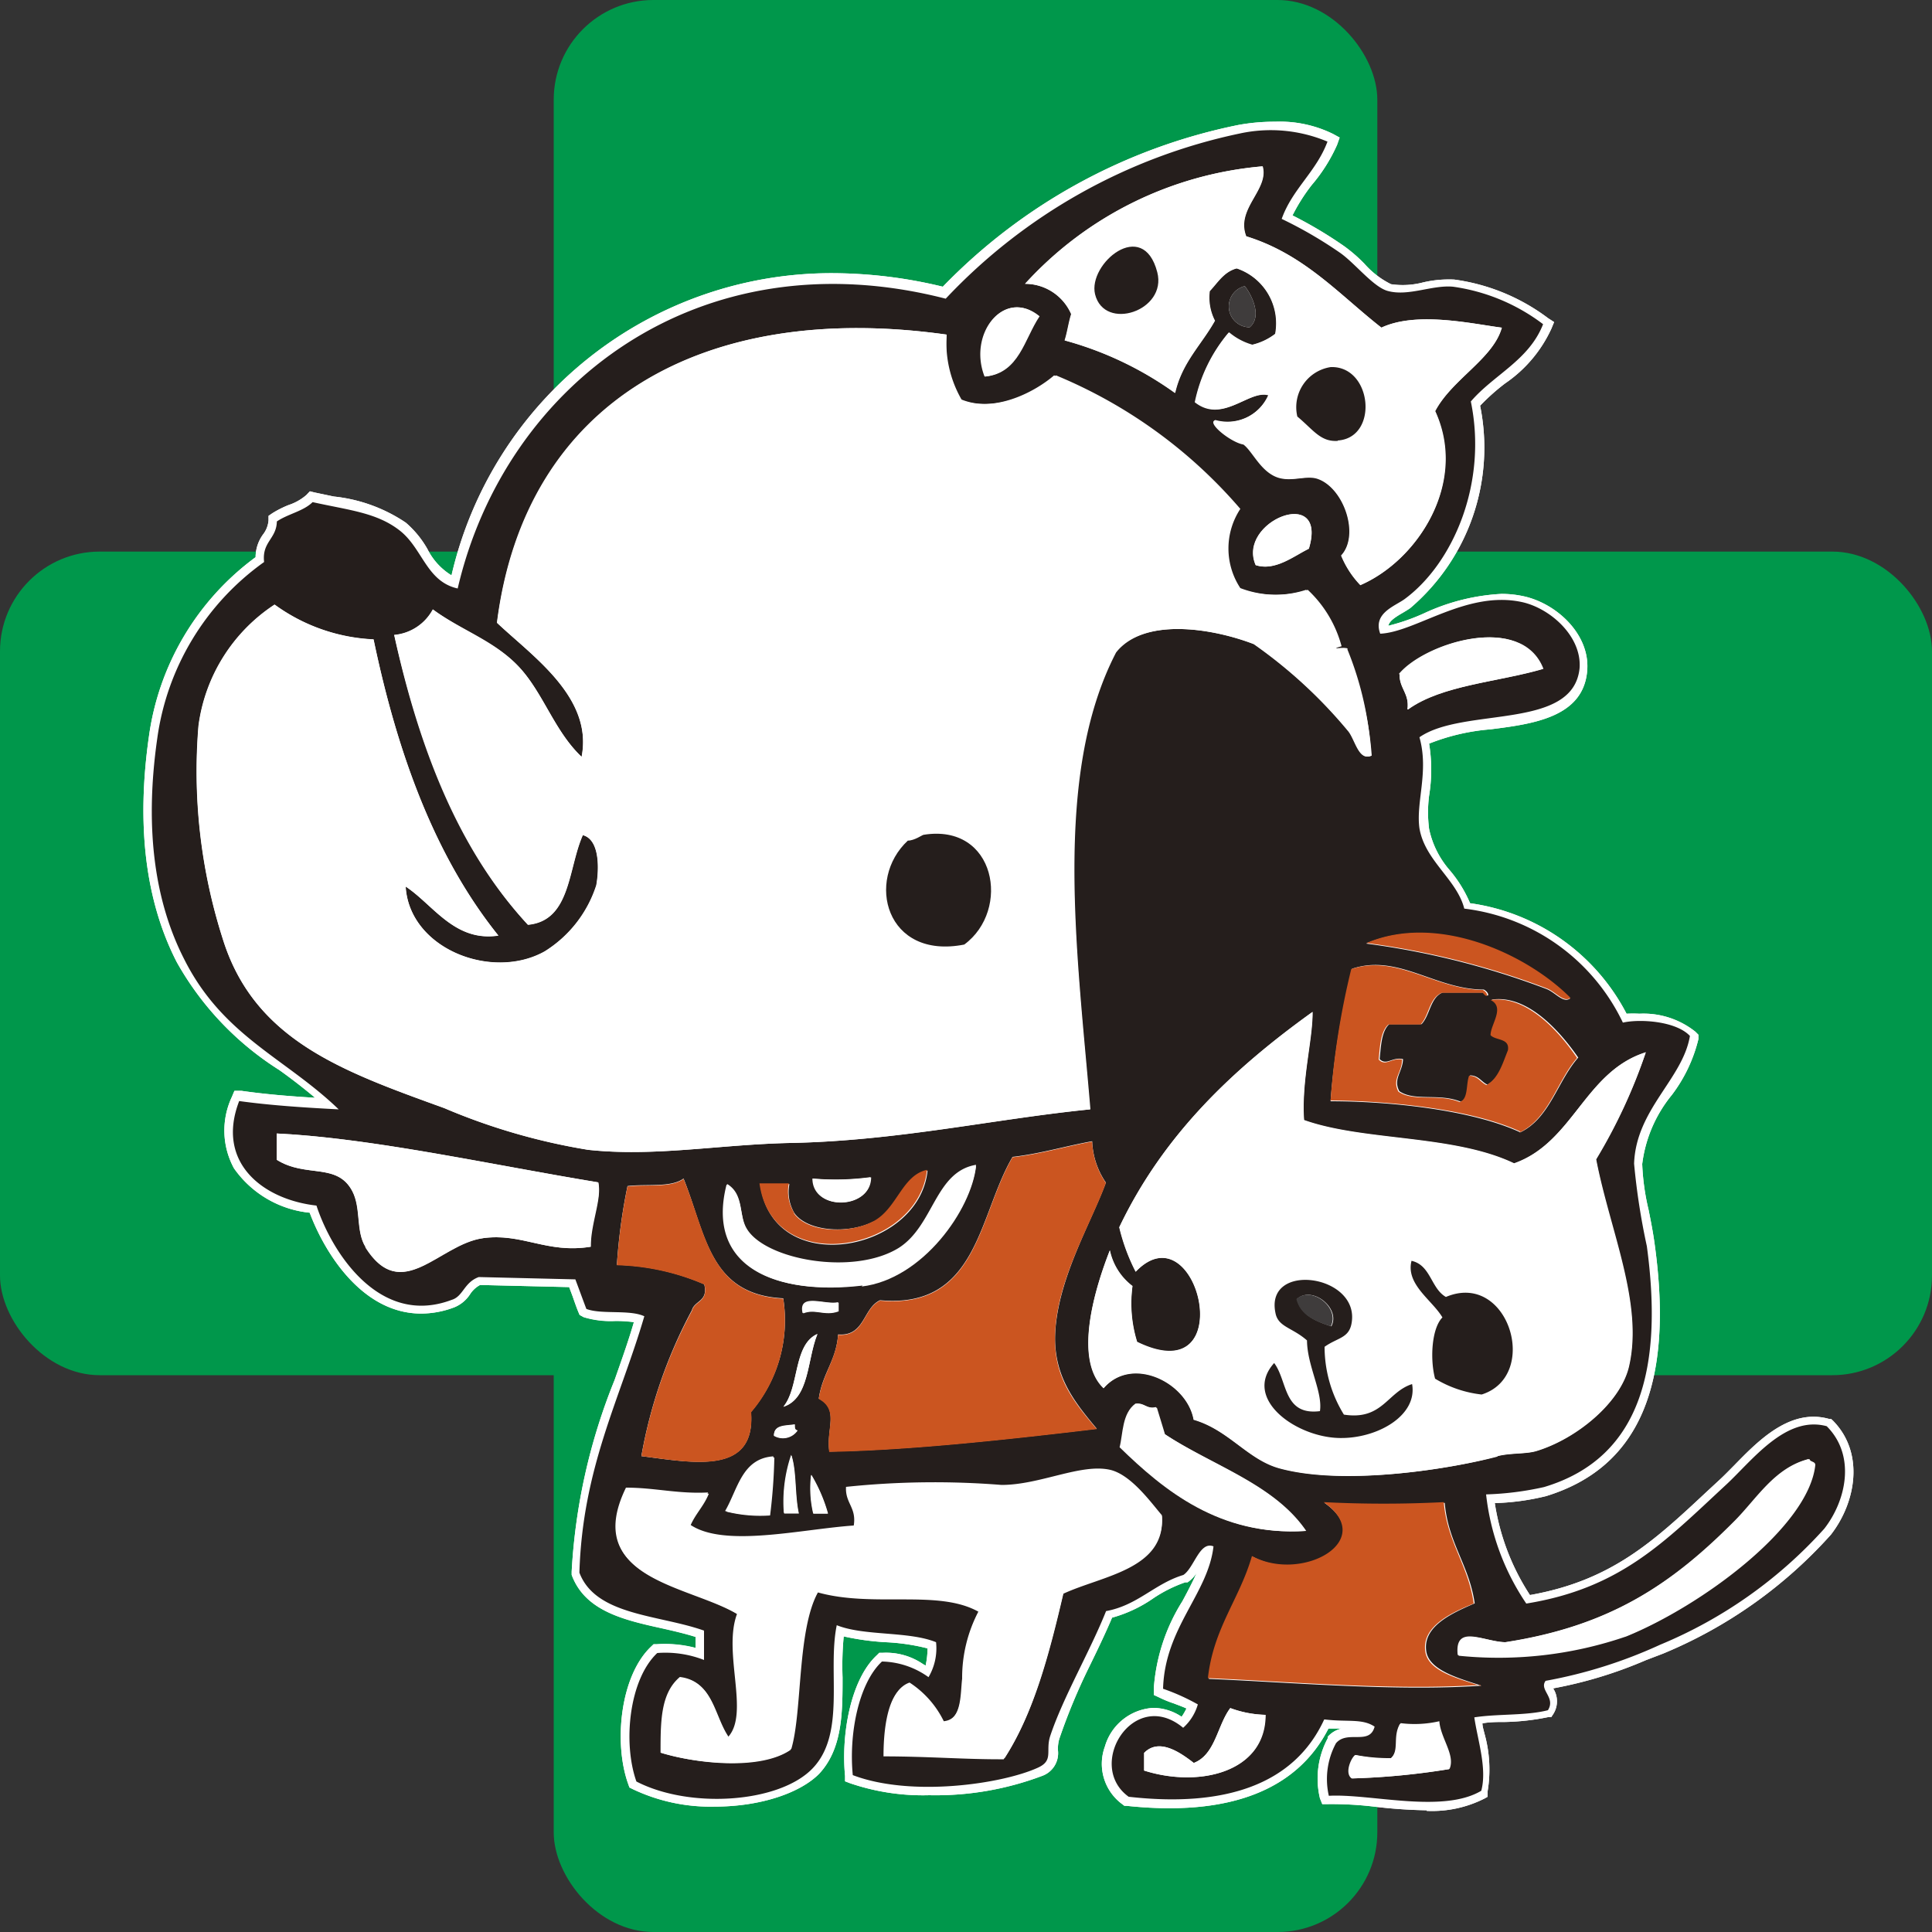 <svg xmlns="http://www.w3.org/2000/svg" viewBox="0 0 100 100"><rect x="0" y="0" width="100" height="100" fill="#333333" stroke="none"/><defs><style>.cls-1{fill:#00974b;}.cls-2{fill:#fff;}.cls-3{fill:#251e1c;}.cls-4{fill:#cb5520;}.cls-5{fill:#3f3c3c;}</style></defs><title>アセット 1</title><g id="レイヤー_2" data-name="レイヤー 2"><g id="_レイヤー_" data-name="&lt;レイヤー&gt;"><rect class="cls-1" y="28.55" width="100" height="42.63" rx="5.16"/><rect class="cls-1" x="28.66" width="42.63" height="100" rx="5.16"/><path class="cls-2" d="M58.42,93c4.95.56,8.56-.61,10.12-4,1.17.14,1.93-.06,2.57.37-.25,1-1.4.16-2,.86a3.9,3.9,0,0,0-.37,2.72c2.14-.12,5.84.93,7.89-.26.31-1.15-.19-2.63-.36-3.8,1.21-.19,2.69-.08,3.81-.37.42-.66-.47-1-.12-1.52a24.73,24.73,0,0,0,6-1.82,23.54,23.54,0,0,0,8.49-6c1.12-1.44,1.66-3.78.13-5.31-2.14-.58-3.87,1.8-5.24,3.06C86.18,79.8,83.9,82.22,79,83a12.51,12.51,0,0,1-2.14-5.66,15.77,15.77,0,0,0,3-.38c5.18-1.55,6.13-6.51,5.32-12.47a35.27,35.27,0,0,1-.66-4.27c.1-2.82,2.52-4.38,2.89-6.61-.72-.77-2.59-.89-3.47-.69a10.48,10.48,0,0,0-8.21-5.81c-.38-1.51-2-2.48-2.32-4.16-.23-1.36.46-2.94,0-4.71,2.32-1.55,8-.33,8.29-3.59.15-1.65-1.5-3.1-3-3.41-2.85-.61-5.49,1.56-7.32,1.64-.39-1.06.75-1.42,1.26-1.79,2.49-1.83,4.31-6,3.43-10.23,1.19-1.4,3-2.14,3.74-4a10,10,0,0,0-4.66-1.94c-1.07-.1-2.28.5-3.34.23-.76-.21-1.74-1.5-2.53-2a22.05,22.05,0,0,0-3-1.74c.55-1.59,1.79-2.48,2.37-4a7.49,7.49,0,0,0-4.54-.42,29.09,29.09,0,0,0-15.23,8.43c-12.81-3.27-22.82,4.51-25.26,15-1.59-.32-1.86-2.09-3-3s-2.62-1-4.51-1.47c-.47.49-1.28.63-1.85,1,0,.91-.78,1-.66,2.1a13.46,13.46,0,0,0-5.53,9.13c-.7,4.88-.05,8.6,1.39,11.42,2,4,5.23,5.11,8,7.78-1.78-.09-3.56-.21-5.15-.43-1.26,3.19,1.21,5.1,4,5.41.79,2.39,3.26,6.3,7,4.88.6-.23.63-.9,1.4-1.18l5,.12c.2.5.38,1,.57,1.53.82.3,2.27,0,3,.38-1.25,4.29-3.2,7.84-3.36,13.27.84,2.27,4.11,2.21,6.45,3l0,1.52A5.49,5.49,0,0,0,34,85.56c-1.46,1.37-1.79,4.68-1.08,6.65,2.76,1.43,7.54,1,9.13-.69s.75-5,1.24-7.4c1.42.57,3.72.3,5.14.88a2.94,2.94,0,0,1-.35,1.81A4.27,4.27,0,0,0,45.69,86c-1.21,1.13-1.72,3.75-1.51,5.88,3,1.15,7.72.46,9.57-.38.85-.38.39-.86.65-1.65.67-2,2.06-4.38,2.89-6.46,1.63-.3,2.5-1.42,4-1.87.58-.37.84-1.77,1.56-1.48-.28,2.46-2.52,4.2-2.61,7.37a10.93,10.93,0,0,1,1.8.81,2.58,2.58,0,0,1-.79,1.19c-2.56-2.13-5.08,1.94-2.82,3.57"/><path class="cls-2" d="M73.85,93.7a26,26,0,0,1-2.65-.18,18.54,18.54,0,0,0-2.43-.14l-.33,0-.12-.3a4.41,4.41,0,0,1,.4-3.1l0-.08a1.34,1.34,0,0,1,.72-.43l-.68,0c-1.64,3.21-5.17,4.56-10.44,4h-.12l-.09-.07a2.59,2.59,0,0,1-.92-3,2.77,2.77,0,0,1,2.51-2,2.73,2.73,0,0,1,1.46.46,2.87,2.87,0,0,0,.25-.43c-.19-.09-.42-.17-.65-.26a5.81,5.81,0,0,1-.78-.32l-.26-.12V87.4a9.75,9.75,0,0,1,1.48-4.52c.27-.5.53-1,.74-1.47a1.69,1.69,0,0,1-.47.49l-.12,0a7.16,7.16,0,0,0-1.66.83,7,7,0,0,1-2.13,1c-.35.83-.78,1.72-1.2,2.58A31.31,31.31,0,0,0,54.83,90a1.79,1.79,0,0,0-.07.6,1.25,1.25,0,0,1-.82,1.32,15.66,15.66,0,0,1-5.84,1A11.69,11.69,0,0,1,44,92.3l-.26-.1,0-.28c-.21-2.14.29-5,1.65-6.25l.12-.12h.17a3.38,3.38,0,0,1,2.09.58l.14.08a4.26,4.26,0,0,0,.1-.89A10.69,10.69,0,0,0,45.84,85a13.51,13.51,0,0,1-2.17-.3,16.21,16.21,0,0,0-.06,2.12c0,1.82,0,3.7-1.22,5-1,1-3.06,1.69-5.4,1.69a9.36,9.36,0,0,1-4.25-.91l-.16-.08-.06-.17c-.77-2.12-.42-5.62,1.19-7.13l.12-.12H34a6.3,6.3,0,0,1,2,.19v-.57c-.54-.17-1.14-.31-1.72-.44-2-.44-4-.9-4.69-2.77l0-.08v-.09a30.8,30.8,0,0,1,2.22-9.91c.35-1,.71-2,1-3a6.44,6.44,0,0,0-1-.06,4.81,4.81,0,0,1-1.6-.2L30,68.06l-.08-.19c-.1-.25-.19-.51-.28-.77l-.18-.48-4.61-.11a1.4,1.4,0,0,0-.52.48,1.76,1.76,0,0,1-.8.67,4.86,4.86,0,0,1-1.73.33c-3.06,0-5-3.16-5.77-5.22a5.44,5.44,0,0,1-3.92-2.3A4.09,4.09,0,0,1,12,56.78l.14-.32.35,0c1.24.18,2.6.29,3.82.36-.61-.51-1.24-1-1.86-1.44A15.65,15.65,0,0,1,9.15,49.8c-1.62-3.15-2.1-7.08-1.44-11.69a13.85,13.85,0,0,1,5.52-9.27,2,2,0,0,1,.41-1.21,1.36,1.36,0,0,0,.26-.7V26.7l.19-.13a5.22,5.22,0,0,1,.85-.43,2.68,2.68,0,0,0,.92-.52l.18-.19.24.06,1,.21A8.19,8.19,0,0,1,21,27.05a5.11,5.11,0,0,1,1.13,1.38,3.33,3.33,0,0,0,1.24,1.35A20.19,20.19,0,0,1,43.12,14.14a24.45,24.45,0,0,1,5.68.7A29.4,29.4,0,0,1,64.09,6.47,10.32,10.32,0,0,1,66,6.3a6.18,6.18,0,0,1,3,.64l.34.18-.13.37A8.49,8.49,0,0,1,67.9,9.57a9.29,9.29,0,0,0-1,1.58,22,22,0,0,1,2.67,1.59,7.91,7.91,0,0,1,1.06.92A4.44,4.44,0,0,0,72,14.71a4.15,4.15,0,0,0,1.65-.09,5.9,5.9,0,0,1,1.62-.15,10.46,10.46,0,0,1,4.86,2l.31.2-.14.34a6.94,6.94,0,0,1-2.39,2.83A10.9,10.9,0,0,0,76.61,21,10.91,10.91,0,0,1,73,31.47a4.2,4.2,0,0,1-.38.24c-.47.27-.71.45-.76.68a10.68,10.68,0,0,0,1.86-.65,10.81,10.81,0,0,1,4-1,5.35,5.35,0,0,1,1.13.12c1.73.37,3.48,2,3.3,3.89-.22,2.37-2.78,2.72-5,3a10.94,10.94,0,0,0-3.18.74,8.37,8.37,0,0,1,0,2.69,6.8,6.8,0,0,0,0,1.73A4.73,4.73,0,0,0,75,45a6.59,6.59,0,0,1,1.09,1.75,10.8,10.8,0,0,1,8.1,5.72,6.71,6.71,0,0,1,.67,0,4.31,4.31,0,0,1,2.89.93l.16.16,0,.22a7.84,7.84,0,0,1-1.38,2.9A7,7,0,0,0,85,60.25a12.18,12.18,0,0,0,.33,2.37c.12.6.24,1.21.32,1.82,1,7.29-.84,11.53-5.63,13a12.57,12.57,0,0,1-2.65.36,12,12,0,0,0,1.82,4.76c4.22-.75,6.4-2.78,9.14-5.34l.67-.62c.24-.22.49-.48.76-.75,1.09-1.12,2.46-2.52,4.11-2.52a3,3,0,0,1,.79.11l.11,0,.09.08c1.66,1.67,1.21,4.23-.09,5.91a23.92,23.92,0,0,1-8.69,6.16l-.89.34a22.36,22.36,0,0,1-4.8,1.46l0,0a1.23,1.23,0,0,1,0,1.34l-.1.15-.17,0a12.28,12.28,0,0,1-2.24.25c-.39,0-.78,0-1.15.07,0,.16.06.34.1.51a6.89,6.89,0,0,1,.17,3L77,93l-.16.09a6,6,0,0,1-3,.64m-4.74-1.23c.65,0,1.39.08,2.18.15a24.45,24.45,0,0,0,2.56.17,5.44,5.44,0,0,0,2.4-.42A6.92,6.92,0,0,0,76,90c-.07-.36-.14-.69-.19-1l-.06-.44.44-.07a15.6,15.6,0,0,1,1.71-.13,12.94,12.94,0,0,0,1.83-.17.7.7,0,0,0-.12-.28,1,1,0,0,1,0-1.13l.12-.15.18,0a20.09,20.09,0,0,0,5-1.46l.88-.34a23,23,0,0,0,8.3-5.88c1-1.33,1.45-3.32.26-4.62-1.42-.3-2.76,1-3.91,2.2-.28.28-.54.55-.79.78l-.66.62c-2.8,2.61-5.21,4.86-9.89,5.62l-.27,0-.17-.22a13.06,13.06,0,0,1-2.22-5.86l-.07-.49.81-.06a12.39,12.39,0,0,0,2.62-.34c4.29-1.28,5.93-5.2,5-12-.08-.58-.2-1.18-.31-1.76a12.21,12.21,0,0,1-.35-2.58,7.89,7.89,0,0,1,1.65-4.12A7.64,7.64,0,0,0,87,53.79a3.84,3.84,0,0,0-2.07-.5,3.76,3.76,0,0,0-.81.08l-.33.08-.16-.3a10.05,10.05,0,0,0-7.88-5.59l-.3,0-.07-.29a5.14,5.14,0,0,0-1-1.72A5.42,5.42,0,0,1,73,43a7.7,7.7,0,0,1,0-2A6.75,6.75,0,0,0,73,38.38l-.09-.32.27-.18a9.46,9.46,0,0,1,3.83-1c2.48-.34,4.11-.68,4.26-2.22.12-1.34-1.27-2.65-2.6-2.93a4.83,4.83,0,0,0-.94-.1,10.16,10.16,0,0,0-3.71,1,8.41,8.41,0,0,1-2.56.76l-.33,0L71,33.05c-.44-1.22.57-1.8,1.11-2.12l.31-.19c2.28-1.67,4.13-5.57,3.26-9.78l0-.22.14-.17a10.81,10.81,0,0,1,1.54-1.42,7,7,0,0,0,2-2.12,8.83,8.83,0,0,0-4.13-1.66,5.15,5.15,0,0,0-1.37.14,4.89,4.89,0,0,1-2,.07A4.53,4.53,0,0,1,70,14.31a9.18,9.18,0,0,0-.94-.83,24.35,24.35,0,0,0-2.94-1.71l-.36-.18.13-.37A8.12,8.12,0,0,1,67.18,9a10.15,10.15,0,0,0,.95-1.49A5.86,5.86,0,0,0,66,7.21a9.82,9.82,0,0,0-1.72.15,28.56,28.56,0,0,0-15,8.3l-.18.18-.25-.06A23.25,23.25,0,0,0,43.12,15a19.35,19.35,0,0,0-19,15.42l-.1.43-.43-.09a3.47,3.47,0,0,1-2.22-1.88,4.78,4.78,0,0,0-.93-1.16,7.51,7.51,0,0,0-3.3-1.17l-.81-.17a4.2,4.2,0,0,1-1,.55l-.53.24a2.28,2.28,0,0,1-.38.9,1.13,1.13,0,0,0-.26.89l0,.26-.21.16A13.05,13.05,0,0,0,8.6,38.24C8,42.66,8.42,46.41,10,49.39a14.64,14.64,0,0,0,5,5.31,27.56,27.56,0,0,1,2.9,2.36l.86.83-1.2-.06c-1.4-.07-3.18-.17-4.83-.38A3,3,0,0,0,12.9,60a4.62,4.62,0,0,0,3.52,1.9l.29,0,.09.28c.6,1.81,2.33,4.87,5,4.87a3.81,3.81,0,0,0,1.41-.28c.16,0,.25-.17.41-.37a2.14,2.14,0,0,1,1-.81l.08,0,5.4.13.11.28.28.78.21.55a6.27,6.27,0,0,0,1.12.09,4.42,4.42,0,0,1,1.75.25l.35.16-.11.37c-.35,1.22-.77,2.4-1.17,3.53a29.71,29.71,0,0,0-2.17,9.54c.56,1.35,2.24,1.73,4,2.13a18,18,0,0,1,2.13.57l.31.11-.06,2.51-.61-.26a4.9,4.9,0,0,0-2-.34c-1.18,1.27-1.45,4.14-.9,5.89a8.78,8.78,0,0,0,3.68.73c2,0,3.95-.57,4.75-1.41,1-1,1-2.66,1-4.37A14.55,14.55,0,0,1,42.87,84l.11-.53.5.21a9,9,0,0,0,2.44.41,9.76,9.76,0,0,1,2.7.47l.28.12V85a3.27,3.27,0,0,1-.45,2.1l-.22.26-.31-.13c-.22-.1-.42-.21-.61-.32a2.59,2.59,0,0,0-1.42-.47,7.5,7.5,0,0,0-1.28,5.11A11.17,11.17,0,0,0,48.1,92a14.81,14.81,0,0,0,5.47-1c.28-.12.28-.15.29-.51a2.71,2.71,0,0,1,.11-.87A34.7,34.7,0,0,1,55.61,86c.45-.92.91-1.87,1.26-2.74L57,83l.24,0A5.9,5.9,0,0,0,59.28,82a7.59,7.59,0,0,1,1.8-.91,2.61,2.61,0,0,0,.38-.55c.27-.45.6-1,1.19-1a.92.92,0,0,1,.36.07l.31.13,0,.34a9.11,9.11,0,0,1-1.23,3.22,9.17,9.17,0,0,0-1.36,3.82l.41.15a4.3,4.3,0,0,1,1.2.58l.27.21-.14.32a3,3,0,0,1-.95,1.4l-.28.18L61,89.76a1.68,1.68,0,0,0-2.85.88,1.68,1.68,0,0,0,.5,1.91c4.92.52,8.14-.75,9.53-3.76l.14-.29.32,0a7.68,7.68,0,0,0,1,.06,3.14,3.14,0,0,1,1.75.38l.27.18-.08.31a1.22,1.22,0,0,1-1.41.88c-.31,0-.52,0-.65.13a4.2,4.2,0,0,0-.4,2Z"/><path class="cls-2" d="M68.54,89c-1.56,3.39-5.17,4.56-10.12,4-2.26-1.63.26-5.7,2.82-3.57A2.58,2.58,0,0,0,62,88.22a10.93,10.93,0,0,0-1.8-.81c.09-3.17,2.33-4.91,2.61-7.37-.72-.29-1,1.11-1.56,1.48-1.49.45-2.36,1.57-4,1.87-.83,2.08-2.22,4.45-2.89,6.46-.26.79.2,1.27-.65,1.65-1.85.84-6.55,1.53-9.57.38-.21-2.13.3-4.75,1.51-5.88a4.27,4.27,0,0,1,2.41.81A2.94,2.94,0,0,0,48.45,85c-1.42-.58-3.72-.31-5.14-.88-.49,2.38.48,5.59-1.24,7.4s-6.37,2.12-9.13.69c-.71-2-.38-5.28,1.08-6.65a5.49,5.49,0,0,1,2.42.36l0-1.52c-2.34-.83-5.61-.77-6.45-3,.16-5.43,2.11-9,3.36-13.27-.76-.36-2.21-.08-3-.38-.19-.5-.37-1-.57-1.53l-5-.12c-.77.28-.8,1-1.4,1.18-3.75,1.42-6.22-2.49-7-4.88-2.76-.31-5.23-2.22-4-5.41,1.59.22,3.37.34,5.15.43-2.77-2.67-6-3.79-8-7.78-1.44-2.82-2.09-6.54-1.39-11.42a13.46,13.46,0,0,1,5.53-9.13c-.12-1.05.64-1.19.66-2.1.57-.39,1.38-.53,1.85-1,1.89.42,3.32.54,4.51,1.47s1.38,2.64,3,3c2.44-10.51,12.45-18.29,25.26-15A29.09,29.09,0,0,1,64.17,6.91a7.56,7.56,0,0,1,4.54.42c-.58,1.56-1.82,2.45-2.37,4a22.05,22.05,0,0,1,3,1.74c.79.54,1.77,1.83,2.53,2,1.06.27,2.27-.33,3.34-.23a10,10,0,0,1,4.66,1.94c-.73,1.87-2.55,2.61-3.74,4,.88,4.26-.94,8.4-3.43,10.23-.51.37-1.65.73-1.26,1.79,1.83-.08,4.47-2.25,7.32-1.64,1.46.31,3.11,1.76,3,3.41-.31,3.26-6,2-8.29,3.59.5,1.77-.19,3.35,0,4.71.28,1.68,1.94,2.65,2.32,4.16A10.48,10.48,0,0,1,84,52.93c.88-.2,2.75-.08,3.47.69-.37,2.23-2.79,3.79-2.89,6.61a35.27,35.27,0,0,0,.66,4.27c.81,6-.14,10.92-5.32,12.47a15.77,15.77,0,0,1-3,.38A12.51,12.51,0,0,0,79,83c4.89-.79,7.17-3.21,10.31-6.12,1.37-1.26,3.1-3.64,5.24-3.06,1.53,1.53,1,3.87-.13,5.31a23.54,23.54,0,0,1-8.49,6A24.73,24.73,0,0,1,80,87c-.35.47.54.86.12,1.52-1.12.29-2.6.18-3.81.37.17,1.17.67,2.65.36,3.8-2,1.19-5.75.14-7.89.26a3.9,3.9,0,0,1,.37-2.72c.59-.7,1.74.13,2-.86-.64-.43-1.4-.23-2.57-.37M70,92.05a37.66,37.66,0,0,0,5-.48c.28-.71-.48-1.58-.54-2.44a5.72,5.72,0,0,1-2,.1c-.4.69,0,1.39-.5,1.81a9.22,9.22,0,0,1-1.82-.2c-.21.15-.56.94-.18,1.21m-10.76-.41c2.81.9,6.26.14,6.29-2.88a5.6,5.6,0,0,1-1.81-.35c-.68.9-.77,2.41-1.89,2.84-.68-.53-1.79-1.32-2.57-.52,0,.3,0,.6,0,.91m-25-.92c1.91.59,5.15.91,6.69-.14.58-2,.29-6.22,1.41-8.16,2.88.81,6.23-.17,8.32,1a7.38,7.38,0,0,0-.84,3.47c-.1.81,0,2.16-1,2.26a5,5,0,0,0-1.77-2c-1.18.39-1.3,2.66-1.3,3.76,2.32,0,4.19.16,6.22.15,1.54-2.32,2.35-5.4,3.09-8.57,2-.93,5.29-1.26,5.1-4-.58-.68-1.59-2.09-2.67-2.35-1.52-.35-3.6.82-5.64.78a43.81,43.81,0,0,0-8,.1c0,.84.55,1.05.4,2-2.74.19-6.74,1.17-8.49-.06.26-.61.69-1,.95-1.65-1.59.08-2.74-.25-4.25-.25-2.3,4.7,3.27,5,5.76,6.51-.75,2,.66,5.14-.46,6.37-.77-1.09-.8-2.89-2.5-3.1-1,.84-1.05,2.3-1,3.92m28.33-3.86c4.11.17,9.68.66,14.11.35-1.13-.37-2.67-.78-2.85-1.74-.23-1.31,1.29-2,2.5-2.52-.29-2-1.38-3.13-1.55-5.2a61.23,61.23,0,0,1-6.22,0c2.83,2-1.11,4.19-3.71,2.79-.64,2.23-2,3.72-2.28,6.32m12.93-1.2a20.33,20.33,0,0,0,8.68-1c3.9-1.59,9.44-5.67,9.78-8.87,0-.2-.27-.15-.3-.31-1.78.45-2.7,2.08-3.87,3.24-3.23,3.2-6.4,5.4-11.84,6.24-1.05,0-2.63-.94-2.45.7M58,74.91c2.29,2.23,5.19,4.62,9.61,4.33-1.65-2.42-4.84-3.38-7.31-5-.14-.47-.28-.92-.42-1.38-.53.11-.58-.24-1.06-.18-.7.51-.64,1.56-.82,2.26m-20.41,3.3a7.21,7.21,0,0,0,2.27.2,28.57,28.57,0,0,0,.22-3c-1.63.11-1.84,1.7-2.49,2.83m3,.07.76,0c-.21-.94-.11-2.17-.38-3a7.53,7.53,0,0,0-.38,3m1.52,0,.75,0a8.21,8.21,0,0,0-.86-2,5.68,5.68,0,0,0,.11,2M33.2,75.37c2.69.34,5.93,1,5.67-2.29a7.28,7.28,0,0,0,1.67-5.88c-3.83-.19-4-3.32-5.16-6.2-.64.48-1.92.27-2.9.39a29.41,29.41,0,0,0-.55,4.08,12.14,12.14,0,0,1,4.52,1c.22.91-.5.83-.64,1.35a25.22,25.22,0,0,0-2.61,7.53M66.28,76c3.46.92,9,0,11.24-.63.66-.17,1.46-.1,2-.26,2.09-.63,4.4-2.53,4.81-4.43.73-3.26-1-7-1.71-10.67a28,28,0,0,0,2.57-5.55c-3.16,1-3.75,4.67-6.82,5.75-3.14-1.5-7.78-1.14-10.87-2.24-.14-2.06.46-4.17.44-5.6-4.08,2.93-7.7,6.33-10,11.14a10.12,10.12,0,0,0,.85,2.3c3.21-3.32,5.5,6.29.07,3.64a6.71,6.71,0,0,1-.24-2.89,3.12,3.12,0,0,1-1.17-1.85c-.72,1.83-1.92,5.61-.32,7.13,1.47-1.71,4.32-.3,4.66,1.63,1.84.55,2.82,2.1,4.5,2.53m-23.9-3.61c1.07.59.36,1.57.54,2.74,4.29-.08,9.44-.66,13.84-1.18-1.14-1.36-2.13-2.61-2.16-4.61,0-2.93,1.85-6,2.63-8.13a4.06,4.06,0,0,1-.71-2.14c-1.39.25-2.65.64-4.12.81-1.77,3-1.78,7.88-6.86,7.42-.89.41-.78,1.88-2.17,1.77-.09,1.35-.81,2-1,3.32m-2.32,1.91a.92.92,0,0,0,1.22-.27c-.12,0-.17-.13-.14-.31-.47.08-1.08,0-1.08.58m.49-1.5c1.36-.44,1.22-2.45,1.76-3.76-1.26.55-.93,2.76-1.76,3.76m1-4.84c.63-.25,1.11.16,1.82-.1,0-.15,0-.31,0-.46-.64.16-2.07-.52-1.83.56m-3.94-6.62c-1.06,4.23,2.49,5.72,7,5.18,3.17-.38,5.68-4,5.92-6.23-2.13.36-2.18,3.14-4,4.3-2.36,1.46-6.93.61-7.87-1-.43-.72-.13-1.76-1-2.3M18.9,64.55c1.88,3,3.8-.15,6.08-.46,2.05-.29,3.32.81,5.6.44,0-1.23.58-2.47.39-3.33-5.58-.92-11.71-2.29-16.64-2.53l0,1.36c1.51.95,3.12.13,3.91,1.62.47.88.17,2.07.69,2.9m26.29-1.33c-1.25.65-3.37.55-4.09-.41a2.13,2.13,0,0,1-.27-1.52l-1.51,0c.63,4.94,8.23,3.54,8.66-.7-1.31.29-1.56,2-2.79,2.67M42.05,61c0,1.72,3.08,1.59,3-.07a13.7,13.7,0,0,1-3,.07M30.4,59.51c3.44.38,6.81-.27,10.48-.35,5.59-.11,10.53-1.24,15.53-1.74-.65-8-2-17.28,1.33-23.65,1.42-1.8,4.91-1.29,7.15-.43a24.84,24.84,0,0,1,4.9,4.52c.35.45.54,1.55,1.18,1.25a16.86,16.86,0,0,0-1.23-5.5c.14-.18-1.12.07-.3-.16a6.16,6.16,0,0,0-1.75-2.92,5.23,5.23,0,0,1-3.49-.09,3.72,3.72,0,0,1,0-4.1,25.33,25.33,0,0,0-9.54-6.91c-1.1.93-3.17,1.95-4.89,1.25A5.88,5.88,0,0,1,49,17.32c-12.6-1.77-21.84,3.46-23.28,14.91,1.85,1.75,5,3.86,4.38,6.94-1.4-1.32-1.94-3.24-3.22-4.63s-3-1.91-4.48-3a2.52,2.52,0,0,1-2,1.32c1.32,6,3.38,11.2,6.92,15,2.22-.21,2.07-2.91,2.84-4.64.89.23.85,1.78.7,2.6a6.3,6.3,0,0,1-2.67,3.42c-2.73,1.53-7-.13-7.2-3.36,1.43.94,2.53,2.88,4.8,2.54-3.26-4.06-5.21-9.36-6.46-15.33a9.42,9.42,0,0,1-5.12-1.8,8.88,8.88,0,0,0-3.94,6.28,28.47,28.47,0,0,0,1.25,11c1.63,5.28,6.23,6.88,11.47,8.78a32.21,32.21,0,0,0,7.38,2.15M68.87,57c2.9,0,7.22.41,9.82,1.61,1.53-.73,1.92-2.65,3-3.87-1-1.44-2.66-3.27-4.48-3,.72.38,0,1.26,0,1.82.26.29,1,.14.89.78-.28.69-.49,1.46-1.11,1.8-.32-.14-.44-.47-.9-.48-.17.45,0,1.21-.49,1.36-1.1-.45-2.38,0-3.17-.54-.34-.63.17-1,.19-1.66-.55-.13-.85.35-1.21,0,.07-.71.1-1.45.5-1.81l1.67,0c.44-.46.45-1.39,1.1-1.64l2.12,0c.3.37.31,0,0-.15-2.5,0-4.45-1.87-6.81-1.08A40.62,40.62,0,0,0,68.87,57M57.49,50.61c.15,2.74.47,6,1.62,8.24,2.8-3.33,5.63-6.64,9.47-8.87a6.64,6.64,0,0,1,1.6-3.46c1.29-.07,2.15.3,2.89.07a24.75,24.75,0,0,0-6.91-9.27c-.89-.69-5-3.27-6.15-2.88-.88.29-1.68,2.34-1.91,3.59a38.86,38.86,0,0,0-.63,7c0,1.89-.08,3.94,0,5.61m22.6.56c.45.19.85.74,1.2.48-2.25-2.27-6.88-4.41-10.56-2.84a41.49,41.49,0,0,1,9.36,2.36M72.44,34.89c0,.76.52,1,.41,1.83,1.8-1.27,4.68-1.41,7-2.1-1.12-2.92-6.13-1.34-7.45.27m-56.79-5c.29,1.93,3.51,3.13,5.42,1.65a4,4,0,0,0-2.79-4c-1.77-.31-2.88.69-2.63,2.36M65,29.25c1,.33,2-.48,2.75-.85,1-3.33-3.73-1.42-2.75.85m4.41-.5a4.84,4.84,0,0,0,1,1.54C73.37,29,76,25,74.29,21.28c.86-1.64,3-2.72,3.45-4.32-1.54-.2-4.4-.86-6.23,0-2.2-1.71-4-3.8-7-4.73-.56-1.43,1.19-2.41.85-3.62a18.77,18.77,0,0,0-12.29,6.08,2.61,2.61,0,0,1,2.39,1.57c-.14.43-.2.93-.34,1.36a17.78,17.78,0,0,1,5.71,2.72c.36-1.59,1.37-2.5,2.06-3.74a2.62,2.62,0,0,1-.27-1.53c.42-.44.73-1,1.4-1.18a3,3,0,0,1,2,3.39,3.12,3.12,0,0,1-1.23.58,3.21,3.21,0,0,1-1.2-.64,8.1,8.1,0,0,0-1.75,3.6c1.43,1.13,2.76-.63,3.8-.36a2.33,2.33,0,0,1-2.76,1.3c-.41.14.83,1.14,1.48,1.25.47.35.89,1.41,1.78,1.71.7.23,1.42-.11,2,.05,1.39.41,2.28,2.93,1.26,4M53.77,16.37c-1.76-1.48-3.69.87-2.81,3.12,1.76-.18,2-1.94,2.81-3.12m10.91.57c.66-.54.12-1.67-.25-2.13a1.08,1.08,0,0,0,.25,2.13"/><path class="cls-2" d="M73.85,93.7a26,26,0,0,1-2.65-.18,18.54,18.54,0,0,0-2.43-.14l-.33,0-.12-.3a4.41,4.41,0,0,1,.4-3.1l0-.08a1.34,1.34,0,0,1,.72-.43l-.68,0c-1.64,3.21-5.17,4.56-10.44,4h-.12l-.09-.07a2.59,2.59,0,0,1-.92-3,2.77,2.77,0,0,1,2.51-2,2.62,2.62,0,0,1,1.46.46,2.87,2.87,0,0,0,.25-.43c-.19-.09-.42-.17-.65-.26a5.81,5.81,0,0,1-.78-.32l-.26-.12V87.4a9.75,9.75,0,0,1,1.48-4.52c.27-.5.53-1,.74-1.47a1.69,1.69,0,0,1-.47.49l-.12,0a7.16,7.16,0,0,0-1.66.83,7,7,0,0,1-2.13,1c-.35.83-.78,1.72-1.2,2.58A31.31,31.31,0,0,0,54.83,90a1.79,1.79,0,0,0-.07.6,1.25,1.25,0,0,1-.82,1.32,15.66,15.66,0,0,1-5.84,1A11.69,11.69,0,0,1,44,92.3l-.26-.1,0-.28c-.21-2.14.29-5,1.65-6.25l.12-.12h.17a3.38,3.38,0,0,1,2.09.58l.14.08a4.26,4.26,0,0,0,.1-.89A10.69,10.69,0,0,0,45.84,85a13.51,13.51,0,0,1-2.17-.3,16.21,16.21,0,0,0-.06,2.12c0,1.82,0,3.7-1.22,5-1,1-3.06,1.69-5.4,1.69a9.36,9.36,0,0,1-4.25-.91l-.16-.08-.06-.17c-.77-2.12-.42-5.62,1.19-7.13l.12-.11H34a6.3,6.3,0,0,1,2,.19v-.57c-.54-.17-1.14-.31-1.72-.44-2-.44-4-.9-4.69-2.77l0-.08v-.09a30.8,30.8,0,0,1,2.22-9.91c.35-1,.71-2,1-3a6.44,6.44,0,0,0-1-.06,4.81,4.81,0,0,1-1.6-.2L30,68.06l-.08-.19c-.1-.25-.19-.51-.28-.77l-.18-.48-4.61-.11a1.4,1.4,0,0,0-.52.48,1.76,1.76,0,0,1-.8.67,4.86,4.86,0,0,1-1.73.33c-3.06,0-5-3.16-5.77-5.22a5.46,5.46,0,0,1-3.92-2.3A4.09,4.09,0,0,1,12,56.78l.13-.32.36,0c1.24.18,2.6.29,3.82.36-.61-.51-1.24-1-1.86-1.44A15.65,15.65,0,0,1,9.15,49.8c-1.62-3.15-2.1-7.08-1.44-11.69a13.85,13.85,0,0,1,5.52-9.27,2,2,0,0,1,.41-1.21,1.36,1.36,0,0,0,.26-.7V26.7l.19-.13a5.22,5.22,0,0,1,.85-.43,2.68,2.68,0,0,0,.92-.52l.18-.19.24.06,1,.21A8.19,8.19,0,0,1,21,27.05a5.11,5.11,0,0,1,1.13,1.38,3.33,3.33,0,0,0,1.24,1.35A20.19,20.19,0,0,1,43.12,14.14a24.45,24.45,0,0,1,5.68.7A29.4,29.4,0,0,1,64.09,6.47,10.32,10.32,0,0,1,66,6.3a6.28,6.28,0,0,1,3,.63l.34.19-.13.37A8.49,8.49,0,0,1,67.9,9.57a9.29,9.29,0,0,0-1,1.58,22,22,0,0,1,2.67,1.59,7.91,7.91,0,0,1,1.06.92A4.44,4.44,0,0,0,72,14.71a4.15,4.15,0,0,0,1.65-.09,5.9,5.9,0,0,1,1.62-.15,10.35,10.35,0,0,1,4.86,2l.31.2-.14.34a6.88,6.88,0,0,1-2.39,2.83A10.9,10.9,0,0,0,76.61,21,10.91,10.91,0,0,1,73,31.47c-.11.08-.24.15-.38.24-.47.27-.71.45-.76.68a10.68,10.68,0,0,0,1.86-.65,10.81,10.81,0,0,1,4-1,5.35,5.35,0,0,1,1.13.12c1.73.37,3.48,2,3.3,3.89-.22,2.37-2.78,2.72-5,3a10.94,10.94,0,0,0-3.18.74,8.37,8.37,0,0,1,0,2.69,6.8,6.8,0,0,0,0,1.73A4.73,4.73,0,0,0,75,45a6.59,6.59,0,0,1,1.09,1.75,10.8,10.8,0,0,1,8.1,5.72,6.71,6.71,0,0,1,.67,0,4.31,4.31,0,0,1,2.89.93l.16.16,0,.22a7.84,7.84,0,0,1-1.38,2.9A7,7,0,0,0,85,60.25a12.18,12.18,0,0,0,.33,2.37c.12.6.24,1.21.32,1.82,1,7.29-.84,11.53-5.63,13a12.57,12.57,0,0,1-2.65.36,12,12,0,0,0,1.82,4.76c4.22-.75,6.4-2.78,9.14-5.34l.67-.62c.24-.22.49-.48.76-.75,1.09-1.12,2.46-2.52,4.11-2.52a3,3,0,0,1,.79.11l.11,0,.09.08c1.66,1.67,1.21,4.23-.09,5.91a23.92,23.92,0,0,1-8.69,6.16l-.89.34a22.36,22.36,0,0,1-4.8,1.46l0,0a1.23,1.23,0,0,1,0,1.34l-.1.15-.17,0a12.28,12.28,0,0,1-2.24.25c-.39,0-.78,0-1.15.07,0,.16.06.34.1.51a6.89,6.89,0,0,1,.17,3L77,93l-.16.09a6,6,0,0,1-3,.64m-4.74-1.23c.65,0,1.39.08,2.17.15a24.82,24.82,0,0,0,2.57.17,5.44,5.44,0,0,0,2.4-.42A6.92,6.92,0,0,0,76,90c-.07-.36-.14-.69-.19-1l-.06-.44.44-.07a15.6,15.6,0,0,1,1.71-.13,12.94,12.94,0,0,0,1.83-.17.7.7,0,0,0-.12-.28,1,1,0,0,1,0-1.13l.12-.15.18,0a20.09,20.09,0,0,0,5-1.46l.88-.34a23,23,0,0,0,8.3-5.88c1-1.33,1.45-3.32.26-4.62-1.42-.3-2.76,1-3.91,2.2-.28.28-.54.55-.79.78l-.66.62c-2.8,2.61-5.21,4.86-9.89,5.62l-.27,0-.17-.22a13.06,13.06,0,0,1-2.22-5.86l-.07-.49.81-.06a12.39,12.39,0,0,0,2.62-.34c4.29-1.28,5.93-5.2,5-12-.08-.58-.2-1.18-.31-1.76a12.21,12.21,0,0,1-.35-2.58,7.89,7.89,0,0,1,1.65-4.12A7.64,7.64,0,0,0,87,53.79a3.84,3.84,0,0,0-2.07-.5,3.76,3.76,0,0,0-.81.08l-.33.08-.16-.3a10.05,10.05,0,0,0-7.88-5.59l-.3,0-.07-.29a5.14,5.14,0,0,0-1-1.72A5.42,5.42,0,0,1,73,43a7.7,7.7,0,0,1,0-2A6.75,6.75,0,0,0,73,38.38l-.09-.32.27-.18a9.46,9.46,0,0,1,3.83-1c2.48-.34,4.11-.68,4.26-2.22.12-1.34-1.27-2.65-2.6-2.93a4.83,4.83,0,0,0-.94-.1,10.16,10.16,0,0,0-3.71,1,8.41,8.41,0,0,1-2.56.76l-.33,0L71,33.05c-.44-1.22.57-1.8,1.11-2.12l.31-.19c2.28-1.67,4.13-5.57,3.26-9.78l0-.22.14-.17a11.42,11.42,0,0,1,1.54-1.42,7,7,0,0,0,2-2.12,8.83,8.83,0,0,0-4.13-1.66,5.15,5.15,0,0,0-1.37.14,4.89,4.89,0,0,1-2,.07A4.53,4.53,0,0,1,70,14.31a9.18,9.18,0,0,0-.94-.83,24.35,24.35,0,0,0-2.94-1.71l-.36-.18.13-.37A8.12,8.12,0,0,1,67.18,9a10.15,10.15,0,0,0,.95-1.49A5.86,5.86,0,0,0,66,7.21a9.82,9.82,0,0,0-1.72.15,28.56,28.56,0,0,0-15,8.3l-.18.19-.25-.07A23.25,23.25,0,0,0,43.12,15a19.35,19.35,0,0,0-19,15.42l-.1.43-.43-.09a3.47,3.47,0,0,1-2.22-1.88,4.78,4.78,0,0,0-.93-1.16,7.51,7.51,0,0,0-3.3-1.17l-.81-.17a4.2,4.2,0,0,1-1,.55l-.53.24a2.28,2.28,0,0,1-.38.9,1.13,1.13,0,0,0-.26.89l0,.26-.21.16A13.05,13.05,0,0,0,8.6,38.24C8,42.66,8.42,46.41,10,49.39a14.64,14.64,0,0,0,5,5.31,27.56,27.56,0,0,1,2.9,2.36l.86.83-1.2-.06c-1.4-.07-3.18-.17-4.83-.38A3,3,0,0,0,12.9,60a4.62,4.62,0,0,0,3.52,1.9l.29,0,.09.28c.6,1.81,2.33,4.87,5,4.87a3.81,3.81,0,0,0,1.41-.28c.16,0,.25-.17.41-.37a2.14,2.14,0,0,1,1-.81l.08,0,5.4.13.11.28.28.78.21.55a6.27,6.27,0,0,0,1.12.09,4.42,4.42,0,0,1,1.75.25l.35.16-.11.37c-.35,1.22-.77,2.4-1.17,3.53a29.71,29.71,0,0,0-2.17,9.54c.56,1.35,2.24,1.73,4,2.13a18,18,0,0,1,2.13.57l.31.11-.06,2.51-.61-.26a5.06,5.06,0,0,0-2-.34c-1.18,1.27-1.45,4.14-.9,5.89a8.78,8.78,0,0,0,3.68.73c2,0,3.95-.57,4.75-1.41,1-1,1-2.66,1-4.37A14.4,14.4,0,0,1,42.87,84l.11-.54.5.21a9,9,0,0,0,2.44.41,9.76,9.76,0,0,1,2.7.47l.28.12V85a3.27,3.27,0,0,1-.45,2.1l-.22.26-.17-.07a6.48,6.48,0,0,1,.82,1.11s.07.11.11.17c.2-.17.26-.57.29-1.26,0-.18,0-.35,0-.51l.06-.58A7.5,7.5,0,0,1,50,83.59a9.35,9.35,0,0,0-3.15-.36h-.9A15.07,15.07,0,0,1,42.53,83a15.66,15.66,0,0,0-.78,4.51,18.4,18.4,0,0,1-.44,3.25l-.05.15-.13.09a5.74,5.74,0,0,1-3.25.77,13.64,13.64,0,0,1-3.82-.57l-.31-.09v-.33c0-1.7,0-3.31,1.17-4.27l.15-.13.19,0c1.44.18,1.91,1.31,2.29,2.23,0,.1.08.19.13.29a9.77,9.77,0,0,0-.07-2.05,8.76,8.76,0,0,1,0-3.07A17.71,17.71,0,0,0,35.77,83c-1.74-.65-3.55-1.33-4.16-2.87A4,4,0,0,1,32,76.82l.12-.25h.28a18.73,18.73,0,0,1,1.94.13,13,13,0,0,0,2.29.12l.72,0-.29.66a6.41,6.41,0,0,1-.51.9l-.26.39a5.2,5.2,0,0,0,2.12.34,29.6,29.6,0,0,0,3.52-.31h0l-1.7,0v.17l-.5,0h-.67a4.53,4.53,0,0,1-1.77-.23l-.44-.21.25-.43c.14-.25.26-.52.39-.81.42-1,1-2.14,2.46-2.24l.42,0,0,.34a.88.88,0,0,0,.05-.15l.08-.22a1.55,1.55,0,0,1-.73-.15l-.26-.12v-.29c0-.87.82-.95,1.21-1l.24,0,.63-.11-.09.48.33.1-.25.48a1.12,1.12,0,0,1-.43.46l.13.41a5.68,5.68,0,0,1,.2,1.2l.8-.19.13.25a7.4,7.4,0,0,1,.77,1.85l.09.37.39,0a1.54,1.54,0,0,0-.17-.48A2.22,2.22,0,0,1,43.34,77l0-.36.35-.06a20.35,20.35,0,0,1,3.42-.25c.9,0,1.78,0,2.72.07l2,.07H52A11.07,11.07,0,0,0,54.53,76a9.67,9.67,0,0,1,2.31-.4,3.35,3.35,0,0,1,.73.07,5.84,5.84,0,0,1,2.64,2.16c.1.12.19.24.28.33l.09.12v.14c.17,2.46-2.1,3.24-3.92,3.87-.44.15-.86.3-1.24.46-.71,3-1.54,6.14-3.11,8.5l-.13.2h-.42c-1.07,0-2.1,0-3.18-.08l-2.87-.08h-.45v-.45c0-2.41.55-3.82,1.6-4.18a2.09,2.09,0,0,0-1-.23,7.5,7.5,0,0,0-1.28,5.11A11.17,11.17,0,0,0,48.1,92a14.81,14.81,0,0,0,5.47-1c.28-.12.28-.15.28-.51a3.09,3.09,0,0,1,.12-.87A34.7,34.7,0,0,1,55.61,86c.45-.92.91-1.87,1.26-2.74L57,83l.24,0A5.9,5.9,0,0,0,59.28,82a7.59,7.59,0,0,1,1.8-.91,2.61,2.61,0,0,0,.38-.55c.27-.45.6-1,1.19-1a.92.92,0,0,1,.36.07l.31.13,0,.34a9.11,9.11,0,0,1-1.23,3.22,9.17,9.17,0,0,0-1.36,3.82l.41.15a4.3,4.3,0,0,1,1.2.58l.27.21-.14.32a3,3,0,0,1-.95,1.4l-.28.18L61,89.76a1.68,1.68,0,0,0-2.85.88,1.68,1.68,0,0,0,.5,1.91c4.92.52,8.14-.75,9.53-3.76l.14-.29.32,0a7.68,7.68,0,0,0,1,.06,3.14,3.14,0,0,1,1.75.38l.27.18-.08.31a1.22,1.22,0,0,1-1.41.88c-.31,0-.52,0-.65.13a4.2,4.2,0,0,0-.4,2ZM34.64,90.38a12.71,12.71,0,0,0,3.24.44h0a5.37,5.37,0,0,0,2.61-.52,19.83,19.83,0,0,0,.36-2.92c.16-1.93.33-3.93,1-5.18l.17-.31.34.1a13.45,13.45,0,0,0,3.51.34h.9a8.46,8.46,0,0,1,4,.66l.44.23-.28.42a5.52,5.52,0,0,0-.71,2.67l-.06.6c0,.13,0,.29,0,.45,0,.78-.11,2.07-1.33,2.2l-.27,0-.15-.22c-.11-.16-.21-.32-.31-.48A3.89,3.89,0,0,0,47,87.59c-.48.32-.78,1.34-.84,2.82l2.44.07c1.05,0,2.05.07,3.08.07a27.3,27.3,0,0,0,2.9-8.22l0-.22.2-.09a16.2,16.2,0,0,1,1.53-.58c2-.7,3.35-1.28,3.32-2.81l-.19-.23a5.36,5.36,0,0,0-2.14-1.85,6.52,6.52,0,0,0-2.62.32,11.39,11.39,0,0,1-2.8.47h-.13l-2-.07c-.92,0-1.8-.07-2.68-.07a21.73,21.73,0,0,0-2.85.17,2.81,2.81,0,0,0,.13.33,2.09,2.09,0,0,1,.23,1.35l-.06.35-.35,0c-.67,0-1.4.14-2.18.24a31.2,31.2,0,0,1-3.64.31,5.17,5.17,0,0,1-3-.69l-.3-.21.14-.34a5.79,5.79,0,0,1,.52-.89l.07-.12a16.32,16.32,0,0,1-1.63-.13c-.52-.06-1-.11-1.55-.13a3,3,0,0,0-.25,2.29c.47,1.17,2.09,1.78,3.65,2.37a13.81,13.81,0,0,1,2.31,1l.32.19-.13.35a7.26,7.26,0,0,0-.1,3c.14,1.37.27,2.67-.45,3.47l-.38.42-.32-.46a6.29,6.29,0,0,1-.63-1.24c-.37-.89-.65-1.47-1.37-1.64-.65.68-.72,1.8-.7,3.1m3.55-12.47a9.11,9.11,0,0,0,.93,0h.25c0-.28.06-.57.11-.88a9.2,9.2,0,0,0,.13-1.15c-.6.22-.88.79-1.25,1.62,0,.12-.11.25-.17.37m32.1,14.6h-.46l-.11-.08a.88.88,0,0,1-.36-.76,1.58,1.58,0,0,1,.55-1.19l.12-.08h.15a5,5,0,0,1,.77.12,3.44,3.44,0,0,0,.8.09,1.34,1.34,0,0,0,.06-.44A2.44,2.44,0,0,1,72.09,89l.13-.24H73l.57,0a2.12,2.12,0,0,0,.75-.1l.58-.24,0,.62a3.55,3.55,0,0,0,.29.93,2.32,2.32,0,0,1,.23,1.71l-.1.25-.26,0L74,92.16a33.44,33.44,0,0,1-3.66.35m0-.9h0a32.66,32.66,0,0,0,3.55-.35l.77-.1a3.2,3.2,0,0,0-.26-.8c-.08-.21-.18-.44-.25-.68a7.45,7.45,0,0,1-1.17,0h-.16a2.1,2.1,0,0,0,0,.51,1.52,1.52,0,0,1-.44,1.18l-.11.09-.14,0a3.94,3.94,0,0,1-1.26-.1l-.41-.08a.88.88,0,0,0-.1.3m-8.8.83h0a8.09,8.09,0,0,1-2.38-.37L58.76,92l0-1.42.12-.13A1.54,1.54,0,0,1,60,89.94a3.3,3.3,0,0,1,1.84.78,2.8,2.8,0,0,0,.84-1.35,5.53,5.53,0,0,1,.64-1.23l.16-.23.28.06a3.49,3.49,0,0,1,.62.17,2.56,2.56,0,0,0,1.07.17l.49,0v.49c0,2.24-1.79,3.68-4.5,3.68M59.67,91.3a6.87,6.87,0,0,0,1.78.24c-.41-.31-1.28-.93-1.77-.6Zm4.23-2.38a7.22,7.22,0,0,0-.36.79,3.6,3.6,0,0,1-1.19,1.76A2.85,2.85,0,0,0,65,89.2a3.61,3.61,0,0,1-.9-.21l-.22-.07m9.49-1.16h0c-2.5,0-5.19-.15-7.56-.28-1.18-.07-2.3-.13-3.33-.17l-.48,0,0-.48a11.67,11.67,0,0,1,1.33-4,15.91,15.91,0,0,0,1-2.37l.15-.54.49.27a3.4,3.4,0,0,0,1.6.38c1.12,0,2.2-.51,2.4-1.14s-.33-1-.76-1.27l-1.37-1,1.67.14c.77.07,1.47.1,2.19.1s1.2,0,1.78-.05,1.22,0,1.92,0h.71l0,.41a8.29,8.29,0,0,0,.76,2.67,9.78,9.78,0,0,1,.78,2.5l0,.35-.32.13c-1.25.52-2.39,1.12-2.22,2,.11.61,1.34,1,2.24,1.29l.3.1-.11.88c-1,.07-2,.1-3.27.1M63,86.43l2.84.15c2.36.13,5,.28,7.51.28h1a2,2,0,0,1-1.1-1.3c-.29-1.57,1.37-2.42,2.43-2.88a10,10,0,0,0-.66-2,9.94,9.94,0,0,1-.78-2.52c-.64,0-1.21,0-1.77,0s-1.16,0-1.82,0l-1.08,0a1.63,1.63,0,0,1,.21,1.38c-.33,1-1.7,1.77-3.26,1.77a4.32,4.32,0,0,1-1.53-.27,19.79,19.79,0,0,1-.87,2A11.82,11.82,0,0,0,63,86.43m14.38-.22a18.46,18.46,0,0,1-2-.1l-.36,0,0-.36a1.43,1.43,0,0,1,.26-1.14,1.11,1.11,0,0,1,.86-.33,4.74,4.74,0,0,1,1,.14,5,5,0,0,0,.79.13c5.33-.83,8.37-3,11.55-6.11.29-.28.56-.6.85-.94A6.43,6.43,0,0,1,93.5,75l.46-.11.06.31a.6.6,0,0,1,.34.56c-.36,3.5-6.18,7.7-10.06,9.28a19.93,19.93,0,0,1-6.88,1.13m-1.52-1q.59,0,1.2.06l-.21,0a4.29,4.29,0,0,0-.77-.12.35.35,0,0,0-.19,0l0,.08M93.42,76a6.17,6.17,0,0,0-2.47,2c-.29.34-.58.68-.9,1a20.18,20.18,0,0,1-11.26,6.23,18.24,18.24,0,0,0,5.17-1C87.6,82.76,92.83,79,93.42,76M66.84,79.72h0c-4.05,0-6.81-2.16-9.2-4.49l-.19-.18.07-.25c0-.14.06-.3.08-.47l-.78.09c-4.73.56-9.7,1.1-13.89,1.18h-.39l-.06-.39a4.39,4.39,0,0,1,0-1.26c.08-.68.09-.93-.33-1.16l-.27-.15,0-.31a4,4,0,0,1,.13-.64,2.22,2.22,0,0,1-1.38,1.55l-1.36.44a2.52,2.52,0,0,1-.61,1.6,3.19,3.19,0,0,1-2.51.83,19.57,19.57,0,0,1-2.47-.23l-.59-.07-.47-.06.08-.47a25,25,0,0,1,2.64-7.62,1.18,1.18,0,0,1,.46-.6c.14-.12.19-.16.19-.29A12.36,12.36,0,0,0,32.16,66l-.73-.08.12-1.19A24.51,24.51,0,0,1,32,61.29l.07-.31.32,0c.34,0,.7,0,1,0a3.1,3.1,0,0,0,1.62-.25l.47-.35.22.54c.24.58.44,1.17.63,1.73.73,2.13,1.31,3.84,3.68,4.15a4.65,4.65,0,0,1-2.32-1.51,4.42,4.42,0,0,1-.57-4l.15-.6.52.33a2.18,2.18,0,0,1,.93,1.68,2.11,2.11,0,0,0,.23.77c.49.82,2.44,1.48,4.34,1.48a5.63,5.63,0,0,0,2.9-.68,4.58,4.58,0,0,0,1.44-1.7A5.8,5.8,0,0,1,43,64.84a3.91,3.91,0,0,1-4.17-3.53l-.07-.52,2.5.06,0,.49a1.74,1.74,0,0,0,.19,1.21,2.37,2.37,0,0,0,1.85.63A3.76,3.76,0,0,0,45,62.82a3.49,3.49,0,0,0,1.1-1.18,3.15,3.15,0,0,1,1.81-1.53L48.5,60l-.07.62a4.16,4.16,0,0,1-.36,1.32,3.48,3.48,0,0,1,2.43-2.05l.58-.1-.06.59c-.25,2.37-2.9,6.22-6.32,6.63l-.83.08,0,1.12-.29.11a1.66,1.66,0,0,1-.49.11l-.08.2.42,0c.52,0,.69-.19,1-.71a2.32,2.32,0,0,1,1-1l.11,0h.12c3.42.31,4.28-1.93,5.27-4.55A18,18,0,0,1,52,59.67l.12-.19.22,0c.87-.1,1.69-.29,2.48-.46.52-.12,1.06-.24,1.61-.34l.5-.09,0,.5A3.69,3.69,0,0,0,57.6,61l.13.19-.08.22c-.22.61-.53,1.29-.85,2-.83,1.85-1.78,3.94-1.75,6,0,1.77.83,2.86,2.06,4.32l.5.6v0a2.69,2.69,0,0,1,.9-2l.09-.07h.11a1.19,1.19,0,0,1,.74.13.36.36,0,0,0,.29,0l.4-.08.27.87c.07.25.15.49.22.74.74.48,1.55.91,2.34,1.33,1.86,1,3.78,2,5,3.74l.45.65-.79,0-.75,0m-8.39-5c2.17,2.09,4.67,4,8.2,4.06A14.94,14.94,0,0,0,62.55,76,26.69,26.69,0,0,1,60,74.58l-.14-.09,0-.16c-.08-.3-.17-.59-.26-.88l0-.16a1.22,1.22,0,0,1-.43-.13l-.14-.06a2.35,2.35,0,0,0-.42,1.28l-.06.38M33.73,75l.13,0a18.2,18.2,0,0,0,2.35.22,2.43,2.43,0,0,0,1.84-.54,2,2,0,0,0,.38-1.57l0-.2.15-.15a6.73,6.73,0,0,0,1.57-5.14c-3.05-.33-3.82-2.58-4.56-4.77-.14-.4-.28-.82-.43-1.23a5.51,5.51,0,0,1-1.65.17l-.64,0a26.34,26.34,0,0,0-.4,3l0,.31a11,11,0,0,1,4.26,1l.17.09,0,.19a1.2,1.2,0,0,1-.46,1.38c-.12.09-.16.13-.18.19l0,.1A24.46,24.46,0,0,0,33.73,75m9.15-2.78a1.85,1.85,0,0,1,.51,1.86c0,.21,0,.42,0,.63,3.81-.1,8.25-.57,12.55-1.07a6.58,6.58,0,0,1-1.74-4.25c0-2.23,1-4.42,1.83-6.35.28-.62.54-1.2.75-1.73a4.61,4.61,0,0,1-.61-1.66L55,59.86c-.75.17-1.52.35-2.35.46a18.81,18.81,0,0,0-1,2.32c-.91,2.42-1.95,5.16-5.5,5.16a5.15,5.15,0,0,1-.55,0,1.91,1.91,0,0,0-.46.61,1.94,1.94,0,0,1-1.4,1.14,6.25,6.25,0,0,1-.5,1.53,6.15,6.15,0,0,0-.4,1.14m-3.54,1v.32l.86-1a3.89,3.89,0,0,0,.55-1.5c.2-.93.44-2,1.38-2.38l.55-.23-.3,0a1.33,1.33,0,0,0-.63,0l-.5.2-.11-.52a1,1,0,0,1,.14-.86,1,1,0,0,1,.26-.21,5.4,5.4,0,0,1-.58-.09l0,.22a7.81,7.81,0,0,1-1.64,6.11M43,68.7l-.22.54a7.46,7.46,0,0,0-.35,1.27c-.06.3-.13.62-.22.92.09-.25.19-.49.29-.72a4.73,4.73,0,0,0,.47-1.65Zm-5.05-6a3,3,0,0,0,.6,1.94c.77,1,2.36,1.54,4.45,1.54a13.63,13.63,0,0,0,1.65-.1c2.55-.3,4.75-3,5.37-5.07a4.42,4.42,0,0,0-1.3,1.67A6.07,6.07,0,0,1,46.76,65a6.66,6.66,0,0,1-3.38.82c-2,0-4.36-.66-5.12-1.92a3.07,3.07,0,0,1-.34-1.08.43.43,0,0,0,0-.11m2-1A2.86,2.86,0,0,0,41,63.35a1.27,1.27,0,0,1-.25-.27,2.24,2.24,0,0,1-.38-1.35Zm7.33-.09c-.12.15-.25.33-.38.52a3,3,0,0,1-.2.29,3.53,3.53,0,0,0,.58-.81M69.76,76.85h0a14.3,14.3,0,0,1-3.6-.39,7,7,0,0,1-2.33-1.29,6.9,6.9,0,0,0-2.18-1.25l-.26-.08,0-.27a2.7,2.7,0,0,0-2.54-2,1.7,1.7,0,0,0-1.34.61l-.31.36-.34-.33c-1.77-1.67-.62-5.49.22-7.62l.41-1h0l0-.08h0l.05-.11c2-4.23,5.14-7.72,10.13-11.31l.7-.5,0,.86a15.2,15.2,0,0,1-.21,2.17,18.39,18.39,0,0,0-.25,3.11,24.39,24.39,0,0,0,4.41.78,21.2,21.2,0,0,1,6.05,1.3,7.39,7.39,0,0,0,2.95-2.64A7.71,7.71,0,0,1,85,54.05l.82-.26-.25.82a27.59,27.59,0,0,1-2.52,5.5c.2,1.07.51,2.17.8,3.23.69,2.51,1.4,5.1.88,7.46-.48,2.15-3,4.11-5.13,4.77a4.58,4.58,0,0,1-1,.13,5.69,5.69,0,0,0-1,.13,34.47,34.47,0,0,1-7.88,1m-7.6-3.71a8.11,8.11,0,0,1,2.21,1.3,6,6,0,0,0,2,1.15,13.47,13.47,0,0,0,3.37.36,33.67,33.67,0,0,0,7.65-1,5.73,5.73,0,0,1,1.14-.14,4.29,4.29,0,0,0,.82-.11c1.86-.56,4.11-2.29,4.5-4.1.48-2.13-.17-4.51-.86-7-.31-1.13-.64-2.31-.85-3.47l0-.16.08-.14a31.07,31.07,0,0,0,2.21-4.51A8.65,8.65,0,0,0,82,57.66a8,8,0,0,1-3.53,3l-.18.06-.17-.08a19.68,19.68,0,0,0-5.94-1.31,23.64,23.64,0,0,1-4.89-.91l-.28-.1V58a17.53,17.53,0,0,1,.24-3.6c0-.38.1-.76.14-1.1-4.35,3.25-7.15,6.43-9,10.22.09.26.16.53.23.79a6.7,6.7,0,0,0,.25.79,2.06,2.06,0,0,1,1.24-.45c1.43,0,2.42,1.78,2.42,3.37a2.07,2.07,0,0,1-2,2.35h0a4.43,4.43,0,0,1-1.87-.52l-.13-.06-.07-.13a5.62,5.62,0,0,1-.3-2.65,1.48,1.48,0,0,1,0-.21,2.56,2.56,0,0,1-.69-.85c-.79,2.38-.9,4.24-.31,5.22a2.62,2.62,0,0,1,1.64-.55,3.65,3.65,0,0,1,3.36,2.5m-3-4a3.24,3.24,0,0,0,1.33.36c1,0,1.14-.91,1.14-1.45,0-1.12-.68-2.47-1.52-2.47a1.51,1.51,0,0,0-1,.57l-.13.13.09,0v.27c0,.16,0,.31,0,.47a6,6,0,0,0,.14,2.07M20.72,66.28h0a2.65,2.65,0,0,1-2.21-1.49,3.84,3.84,0,0,1-.43-1.68,3.24,3.24,0,0,0-.27-1.25c-.33-.62-.8-.71-1.66-.82a4.74,4.74,0,0,1-2.09-.63l-.22-.13.06-2.09.46,0a98,98,0,0,1,11.88,1.69c1.59.29,3.23.59,4.8.84l.3,0,.07.3a4.18,4.18,0,0,1-.16,1.79A6.51,6.51,0,0,0,31,64.51l0,.4-.39.06a6.06,6.06,0,0,1-1,.09,9.87,9.87,0,0,1-2.15-.3,7.84,7.84,0,0,0-1.81-.27,4.44,4.44,0,0,0-.63,0,6,6,0,0,0-2,.87,5,5,0,0,1-2.33.88m-6-6.51a4.54,4.54,0,0,0,1.5.38,2.63,2.63,0,0,1,2.35,1.28A4.11,4.11,0,0,1,19,63a3.06,3.06,0,0,0,.3,1.28c.6,1,1.11,1.07,1.44,1.07h0a4.35,4.35,0,0,0,1.88-.76,6.35,6.35,0,0,1,2.32-1,6.3,6.3,0,0,1,.75,0,9,9,0,0,1,2,.29,8.73,8.73,0,0,0,1.95.28,4.36,4.36,0,0,0,.51,0,10.17,10.17,0,0,1,.23-1.43,6.79,6.79,0,0,0,.19-1.11c-1.48-.25-3-.53-4.48-.79a104.16,104.16,0,0,0-11.31-1.66Zm28.76,2.92A1.74,1.74,0,0,1,41.6,61v-.46h.46l.85,0,.91,0A5,5,0,0,0,45,60.5l.55-.14v.57a1.57,1.57,0,0,1-.45,1.16,2.2,2.2,0,0,1-1.57.6m-.85-1.21a1.25,1.25,0,0,0,.85.31,1.33,1.33,0,0,0,.89-.3c-.43,0-1,0-1.53,0h-.21m-10-1.4A21.15,21.15,0,0,1,30.35,60a28.06,28.06,0,0,1-6.57-1.84l-.92-.33-.21-.08c-5.29-1.92-9.86-3.58-11.54-9A29.58,29.58,0,0,1,9.85,37.58,9.31,9.31,0,0,1,14,31l.25-.18.25.16a9,9,0,0,0,4.89,1.73h.36l.07.35c1.38,6.56,3.46,11.52,6.37,15.14l.49.62-.78.11a3.64,3.64,0,0,1-.57,0,5.09,5.09,0,0,1-3.44-1.75l-.07-.06a4.61,4.61,0,0,0,4.11,2.26A4.23,4.23,0,0,0,28,48.9a5.84,5.84,0,0,0,2.44-3.12A3.43,3.43,0,0,0,30.38,44c-.09.3-.17.62-.26,1-.38,1.5-.82,3.19-2.73,3.36l-.22,0L27,48.21c-3.23-3.51-5.53-8.5-7-15.25l-.1-.43a4,4,0,0,1-.86.09h0c-1.89,0-3.6-1.21-3.83-2.69a2.58,2.58,0,0,1,.51-2.13,2.79,2.79,0,0,1,2.65-.75,4,4,0,0,1,2.45,1.8,3.73,3.73,0,0,1,.7,2.76l0,.16-.14.1a3.32,3.32,0,0,1-1.07.56h.08A2.08,2.08,0,0,0,22,31.36l.23-.51.44.33a18.13,18.13,0,0,0,1.78,1.1,10.68,10.68,0,0,1,2.77,1.95,12,12,0,0,1,1.53,2.26,16.72,16.72,0,0,0,1,1.54c-.22-1.86-1.89-3.33-3.39-4.65-.32-.28-.62-.56-.9-.82l-.17-.16,0-.22c1.25-9.95,8.21-15.65,19.09-15.65a34.91,34.91,0,0,1,4.7.34l.47.07-.09.46A5.44,5.44,0,0,0,50,20.32a3.06,3.06,0,0,0,.92.14,5.62,5.62,0,0,0,3.35-1.38l.22-.18.26.12a26.09,26.09,0,0,1,9.71,7l.22.27-.21.29a3.29,3.29,0,0,0,0,3.45,5.58,5.58,0,0,0,1.75.28,3.17,3.17,0,0,0,1.26-.22l.29-.14.22.23a7.3,7.3,0,0,1,1.83,2.91.49.49,0,0,1,.31.26l.13.25,0,0a16.49,16.49,0,0,1,1.18,5.42v.29l-.26.12a.85.85,0,0,1-.4.1c-.61,0-.89-.6-1.1-1a2.71,2.71,0,0,0-.23-.43,23.76,23.76,0,0,0-4.76-4.4A11,11,0,0,0,61,33a3.69,3.69,0,0,0-2.84,1c-2.85,5.53-2.14,13.53-1.5,20.59.08.93.16,1.86.24,2.77l0,.44-.44,0c-1.82.18-3.6.44-5.49.72a78.31,78.31,0,0,1-10.07,1c-1.34,0-2.65.14-3.92.24-1.48.12-2.87.23-4.3.23M14.26,31.89a8.39,8.39,0,0,0-3.52,5.78A28.55,28.55,0,0,0,12,48.45c1.54,5,5.91,6.57,11,8.41l.22.08.92.33a27.63,27.63,0,0,0,6.36,1.8,22,22,0,0,0,2.22.11c1.39,0,2.77-.11,4.22-.23,1.29-.1,2.62-.21,4-.24a79,79,0,0,0,9.95-1c1.75-.26,3.4-.5,5.09-.68-.06-.77-.13-1.55-.2-2.33-.65-7.2-1.38-15.36,1.62-21.13l0-.07A4.36,4.36,0,0,1,61,32.11a11.8,11.8,0,0,1,4.09.81l.11.06a24.65,24.65,0,0,1,5,4.61,3.51,3.51,0,0,1,.32.58A19,19,0,0,0,69.4,34h-.59l-.1-.4a.42.42,0,0,1,.21-.44,6.44,6.44,0,0,0-1.35-2.11,4.46,4.46,0,0,1-1.33.18,6.6,6.6,0,0,1-2.2-.38l-.12,0-.08-.11a4.21,4.21,0,0,1-.25-4.33A25.15,25.15,0,0,0,54.67,20,6.42,6.42,0,0,1,51,21.36a3.62,3.62,0,0,1-1.41-.27L49.39,21l-.07-.15a6.82,6.82,0,0,1-.78-3.17,33.1,33.1,0,0,0-4.14-.28c-10.29,0-16.9,5.33-18.17,14.63l.72.64c1.86,1.64,4.17,3.68,3.63,6.55l-.15.81-.6-.56A10.32,10.32,0,0,1,28,36.93a11.13,11.13,0,0,0-1.42-2.09A10.19,10.19,0,0,0,24,33.06c-.49-.27-1-.55-1.47-.87a2.89,2.89,0,0,1-1.6,1c1.44,6.26,3.58,10.92,6.55,14.23,1-.21,1.34-1.16,1.73-2.66a11.86,11.86,0,0,1,.53-1.69l.16-.34.37.09c1.21.32,1.21,2.11,1,3.12a6.75,6.75,0,0,1-2.89,3.74,5.21,5.21,0,0,1-2.53.63c-2.5,0-5.18-1.63-5.34-4.36l-.05-.9.75.49a10.53,10.53,0,0,1,1.21,1A4.81,4.81,0,0,0,24.9,48c-2.65-3.59-4.59-8.34-5.91-14.46a9.64,9.64,0,0,1-4.73-1.68m3.42-4a1.61,1.61,0,0,0-1.28.5,1.68,1.68,0,0,0-.31,1.4c.16,1.05,1.51,1.93,2.94,1.93h0a2.83,2.83,0,0,0,1.62-.47,3,3,0,0,0-.59-1.89,3.18,3.18,0,0,0-1.85-1.42,3.49,3.49,0,0,0-.53-.05M59,59.66l-.31-.61c-1.18-2.34-1.5-5.56-1.66-8.41C57,49.41,57,48,57,46.58c0-.53,0-1.06,0-1.58a40.63,40.63,0,0,1,.63-7c.21-1.11,1-3.54,2.21-3.94a1.33,1.33,0,0,1,.42-.06c1.65,0,5.49,2.5,6.15,3a25.12,25.12,0,0,1,7.06,9.48l.16.44L73.2,47a3.79,3.79,0,0,1-1.55,0A7.14,7.14,0,0,0,70.38,47a5.19,5.19,0,0,0-1.06,2l1.24-.53a7.45,7.45,0,0,1,2.94-.58,12.31,12.31,0,0,1,8.11,3.51l.37.37-.42.31a.74.74,0,0,1-.47.16,1.46,1.46,0,0,1-.82-.36,2.15,2.15,0,0,0-.36-.23,40.41,40.41,0,0,0-9.24-2.32l-1.39-.21c-.09.31-.18.65-.26,1l0,.19-.17.1c-3.89,2.27-6.8,5.73-9.36,8.78Zm1.27-24.81h-.13c-.59.2-1.37,2-1.61,3.25A38.88,38.88,0,0,0,57.92,45c0,.52,0,1.06,0,1.59,0,1.38,0,2.8,0,4A24.64,24.64,0,0,0,59.22,58c2.46-2.92,5.26-6.12,9-8.32a6.8,6.8,0,0,1,1.69-3.49l.12-.12h.17a8.58,8.58,0,0,1,1.6.09l.67.06a24.92,24.92,0,0,0-6.55-8.55c-.94-.72-4.41-2.82-5.6-2.82M73,48.74A46.08,46.08,0,0,1,78.34,50a10.49,10.49,0,0,0-4.84-1.32l-.5,0m5.69,10.33L78.5,59c-2.42-1.12-6.57-1.54-9.64-1.57h-.48l0-.48a40.83,40.83,0,0,1,1.08-6.88l.06-.24.24-.08a4.17,4.17,0,0,1,1.36-.22,8.71,8.71,0,0,1,2.81.64,9.08,9.08,0,0,0,2.78.64h.1l.1,0a.91.91,0,0,1,.4.4h.21c2,0,3.66,2,4.48,3.22l.2.29L82,55a8.82,8.82,0,0,0-.94,1.47A5.3,5.3,0,0,1,78.89,59ZM76,57.24a15.11,15.11,0,0,1,2.69.83,5,5,0,0,0,1.6-2,10.4,10.4,0,0,1,.83-1.35c-.62-.85-1.83-2.27-3.16-2.52a2.65,2.65,0,0,1-.21.9l-.09.22h0a.94.94,0,0,1,.8,1.09l0,.1c0,.1-.09.21-.13.31a3,3,0,0,1-1.18,1.7l-.2.11-.2-.09a1.67,1.67,0,0,1-.38-.25,1.52,1.52,0,0,1-.38,1m-6.64-.72c.64,0,1.57,0,2.62.14h0a1.5,1.5,0,0,1,0-1.36h0a1,1,0,0,1-.31.05.88.88,0,0,1-.64-.29l-.14-.15,0-.4a2.76,2.76,0,0,1,.63-1.91l.13-.12,1.62,0a4.43,4.43,0,0,0,.2-.43,2.37,2.37,0,0,1,.58-1L73.67,51a7.82,7.82,0,0,0-2.51-.59,3.34,3.34,0,0,0-.84.11,40.09,40.09,0,0,0-1,6m3.37-.39a2.92,2.92,0,0,0,1.22.17,5.57,5.57,0,0,1,1.49.16c0-.1,0-.25,0-.36a2.8,2.8,0,0,1,.13-.64l.11-.29H76a1.34,1.34,0,0,1,.88.37,3.09,3.09,0,0,0,.57-1.07c0-.09.07-.17.1-.26l-.17-.06a1.34,1.34,0,0,1-.61-.32l-.12-.13v-.18a2.5,2.5,0,0,1,.21-.79c.21-.56.16-.59.08-.63l-.52-.27-1.74,0c-.16.1-.25.31-.39.64a2.48,2.48,0,0,1-.49.86l-.14.14-1.65,0a3,3,0,0,0-.22,1,1.69,1.69,0,0,1,.83-.06l.36.08v.37a2.3,2.3,0,0,1-.2.84c-.09.25-.13.36-.09.5m-.45-18.45.13-1a1.12,1.12,0,0,0-.16-.75,2.29,2.29,0,0,1-.25-1v-.15l.1-.12a7.25,7.25,0,0,1,5-2.07,3.15,3.15,0,0,1,3.21,1.92l.17.45-.47.14c-.79.23-1.65.41-2.47.58a12,12,0,0,0-4.43,1.46Zm.63-2.63a1.51,1.51,0,0,0,.16.48,2.93,2.93,0,0,1,.18.43,15.68,15.68,0,0,1,4.12-1.22c.62-.12,1.26-.25,1.87-.41a2.53,2.53,0,0,0-2.13-.89,6.63,6.63,0,0,0-4.2,1.61m-2.58-4.23-.21-.22A4.89,4.89,0,0,1,69,28.91l-.11-.27.2-.21a1.7,1.7,0,0,0,.22-1.6A2.32,2.32,0,0,0,68,25.2a2.17,2.17,0,0,0-.67,0,2.52,2.52,0,0,1-2.81-1.35,5.2,5.2,0,0,0-.35-.44c-.67-.18-1.76-.94-1.81-1.51a.54.54,0,0,1,.06-.31,2.14,2.14,0,0,1-.85-.43L61.37,21l0-.26A8.35,8.35,0,0,1,63.2,17l.22-.31-.06-.08-.1.18A12.63,12.63,0,0,1,62.49,18a6.63,6.63,0,0,0-1.24,2.44l-.14.61L60,20.38a15.38,15.38,0,0,0-5-2.32L54.52,18l.16-.47c.06-.19.1-.41.15-.64s.08-.36.13-.54a2.21,2.21,0,0,0-2-1.17l-.93-.08.64-.67A19.15,19.15,0,0,1,65.3,8.16l.37,0,.11.37a2.53,2.53,0,0,1-.48,1.94,2.08,2.08,0,0,0-.44,1.45,15.59,15.59,0,0,1,5.34,3.4c.45.39.91.78,1.38,1.16a6.4,6.4,0,0,1,2.29-.36,20.17,20.17,0,0,1,3.09.31l.83.12.51.07-.13.49a5.91,5.91,0,0,1-1.88,2.56,9,9,0,0,0-1.5,1.67,6.58,6.58,0,0,1,0,5,8.08,8.08,0,0,1-4.18,4.43Zm-.39-2a3.93,3.93,0,0,0,.61.93A7.29,7.29,0,0,0,74,26a5.71,5.71,0,0,0-.07-4.49l-.09-.2.1-.19A8.41,8.41,0,0,1,75.66,19a7.46,7.46,0,0,0,1.45-1.66l-.29,0a20.14,20.14,0,0,0-2.95-.3,5.14,5.14,0,0,0-2.17.39l-.24.11-.22-.17c-.56-.43-1.1-.89-1.63-1.34a14.37,14.37,0,0,0-5.25-3.31l-.21-.06-.08-.2A2.68,2.68,0,0,1,64.51,10a3.19,3.19,0,0,0,.4-.88A18.19,18.19,0,0,0,54,14.4a2.89,2.89,0,0,1,1.9,1.69l.06.15-.05.16a4.87,4.87,0,0,0-.15.63l-.06.26a17.27,17.27,0,0,1,4.84,2.33l0,0a9,9,0,0,1,1.21-2.16c.22-.31.43-.6.62-.91A2.86,2.86,0,0,1,62.16,15l0-.14.1-.11.27-.31a2.55,2.55,0,0,1,1.33-1l.14,0,.13.05a3.42,3.42,0,0,1,2.34,3.84v.25l-.22.12a2.61,2.61,0,0,0-.28.17,2.46,2.46,0,0,1-1.12.46h-.12a2.25,2.25,0,0,1-1-.46,7.42,7.42,0,0,0-1.37,2.77,2,2,0,0,0,1.77-.24A3.3,3.3,0,0,1,65.43,20a1.27,1.27,0,0,1,.34,0l.48.13-.17.46a2.8,2.8,0,0,1-2.22,1.68,1.72,1.72,0,0,0,.6.27l.1,0,.09.07a3.07,3.07,0,0,1,.61.67,2.38,2.38,0,0,0,1,1,2.36,2.36,0,0,0,.93,0,2.47,2.47,0,0,1,2.93,2.29,2.77,2.77,0,0,1-.24,2.21m-4.6-13.26A1.53,1.53,0,0,1,65,17.29l-.13.11a1.58,1.58,0,0,0,.64-.31L65.6,17a3.3,3.3,0,0,0-.27-1.47m-1.07-.18a.58.58,0,0,0-.22.5.66.66,0,0,0,.46.58,1.42,1.42,0,0,0-.24-1.08M63,15.27a1.92,1.92,0,0,0,.13.89l0-.22a1.46,1.46,0,0,1,1-1.51L64,14.37a2,2,0,0,0-.75.66l-.2.24m2.44,14.51a2.19,2.19,0,0,1-.63-.11l-.19-.06-.08-.19a2,2,0,0,1,.2-2A2.9,2.9,0,0,1,67,26.16a1.25,1.25,0,0,1,1.07.5,2,2,0,0,1,.1,1.88l-.06.19-.18.08-.53.28a4,4,0,0,1-1.92.69m-.14-.92A2.86,2.86,0,0,0,67,28.31l.4-.22c.15-.59,0-.82,0-.9-.24-.32-1.32,0-1.82.75a1.12,1.12,0,0,0-.19.92M50.67,20l-.13-.32a3.47,3.47,0,0,1,.3-3.17,2.21,2.21,0,0,1,1.79-1,2.24,2.24,0,0,1,1.43.57l.31.26-.23.34a8.79,8.79,0,0,0-.53,1c-.5,1-1.07,2.18-2.6,2.34Zm2-3.62a1.31,1.31,0,0,0-1.05.64,2.48,2.48,0,0,0-.31,2c.78-.23,1.13-.95,1.53-1.76.12-.24.23-.48.36-.71a1.2,1.2,0,0,0-.53-.14"/><path class="cls-2" d="M75,91.57a37.66,37.66,0,0,1-5,.48c-.38-.27,0-1.06.18-1.21A9.22,9.22,0,0,0,72,91c.49-.43.1-1.12.5-1.81a5.72,5.72,0,0,0,2-.1c.06.86.82,1.73.54,2.44"/><path class="cls-2" d="M70.29,92.51h-.46l-.11-.08a.88.88,0,0,1-.36-.76,1.58,1.58,0,0,1,.55-1.19l.12-.08h.15a5,5,0,0,1,.77.12,3.44,3.44,0,0,0,.8.09,1.34,1.34,0,0,0,.06-.44A2.44,2.44,0,0,1,72.09,89l.13-.24H73l.57,0a2.12,2.12,0,0,0,.75-.1l.58-.24,0,.62a3.55,3.55,0,0,0,.29.93,2.32,2.32,0,0,1,.23,1.71l-.1.25-.26,0-1.1.14a33.83,33.83,0,0,1-3.67.35m0-.9a25.61,25.61,0,0,0,3.58-.35l.77-.1a3.2,3.2,0,0,0-.26-.8c-.08-.21-.18-.44-.25-.68a7.45,7.45,0,0,1-1.17,0h-.16a2.1,2.1,0,0,0,0,.51,1.52,1.52,0,0,1-.44,1.18l-.11.09-.14,0a3.94,3.94,0,0,1-1.26-.1l-.41-.08a.88.88,0,0,0-.1.3"/><path class="cls-2" d="M65.51,88.76c0,3-3.48,3.78-6.29,2.88,0-.31,0-.61,0-.91.78-.8,1.89,0,2.57.52,1.12-.43,1.21-1.94,1.89-2.84a5.6,5.6,0,0,0,1.81.35"/><path class="cls-2" d="M61.46,92.44a8.09,8.09,0,0,1-2.38-.37L58.76,92l0-1.42.12-.13A1.54,1.54,0,0,1,60,89.94a3.3,3.3,0,0,1,1.84.78,2.8,2.8,0,0,0,.84-1.35,5.53,5.53,0,0,1,.64-1.23l.16-.23.28.06a3.49,3.49,0,0,1,.62.17,2.82,2.82,0,0,0,.89.17h.18l.49,0v.49c0,2.24-1.79,3.68-4.5,3.68M59.67,91.3a6.87,6.87,0,0,0,1.78.24c-.41-.31-1.28-.93-1.77-.6Zm4.23-2.38a7.22,7.22,0,0,0-.36.79,3.6,3.6,0,0,1-1.19,1.76A2.85,2.85,0,0,0,65,89.2a3.61,3.61,0,0,1-.9-.21l-.22-.07"/><path class="cls-2" d="M40.88,90.58c-1.54,1-4.78.73-6.69.14,0-1.62,0-3.08,1-3.92,1.7.21,1.73,2,2.5,3.1,1.12-1.23-.29-4.37.46-6.37C35.67,82,30.1,81.72,32.4,77c1.51,0,2.66.33,4.25.25-.26.61-.69,1-.95,1.65,1.75,1.23,5.75.25,8.49.06.15-.94-.45-1.15-.4-2a43.91,43.91,0,0,1,8.05-.1c2,0,4.11-1.13,5.63-.78,1.08.26,2.09,1.67,2.67,2.35.19,2.71-3.09,3-5.1,4C54.3,85.6,53.49,88.68,52,91c-2,0-3.9-.12-6.22-.15,0-1.1.12-3.37,1.3-3.76a5,5,0,0,1,1.77,2c1-.1.87-1.45,1-2.26a7.38,7.38,0,0,1,.84-3.47c-2.09-1.13-5.44-.15-8.32-1-1.12,1.94-.83,6.18-1.41,8.16"/><path class="cls-2" d="M37.88,91.72a13.64,13.64,0,0,1-3.82-.57l-.31-.09v-.33c0-1.7,0-3.31,1.17-4.27l.15-.13.19,0c1.44.18,1.91,1.31,2.29,2.23,0,.1.09.19.13.29a9.77,9.77,0,0,0-.07-2.05,8.76,8.76,0,0,1,0-3.07A17.71,17.71,0,0,0,35.77,83c-1.74-.65-3.55-1.33-4.16-2.87A4,4,0,0,1,32,76.82l.12-.25h.28a18.73,18.73,0,0,1,1.94.13,13,13,0,0,0,2.29.12l.72,0-.29.66a6.41,6.41,0,0,1-.51.9l-.26.39a5.2,5.2,0,0,0,2.12.34,29.6,29.6,0,0,0,3.52-.31c.64-.08,1.26-.16,1.83-.21a1.54,1.54,0,0,0-.17-.48A2.22,2.22,0,0,1,43.34,77l0-.36.35-.06a20.35,20.35,0,0,1,3.42-.25c.9,0,1.78,0,2.72.07l2,.07H52A11.07,11.07,0,0,0,54.53,76a9.67,9.67,0,0,1,2.31-.4,3.35,3.35,0,0,1,.73.07,5.84,5.84,0,0,1,2.64,2.16c.1.12.19.24.28.33l.09.12v.14c.17,2.46-2.1,3.24-3.92,3.87-.44.15-.86.3-1.24.46-.71,3-1.54,6.14-3.11,8.5l-.13.2h-.42c-1.07,0-2.1,0-3.18-.08l-2.87-.08h-.45v-.45c0-2.43.54-3.84,1.61-4.19l.17,0,.16.07a4.15,4.15,0,0,1,1.66,1.72l.11.17c.2-.17.26-.57.29-1.26,0-.18,0-.35,0-.51s0-.39.06-.58A7.5,7.5,0,0,1,50,83.59a9.35,9.35,0,0,0-3.15-.36h-.9A15.07,15.07,0,0,1,42.53,83a15.66,15.66,0,0,0-.78,4.51,18.4,18.4,0,0,1-.44,3.25l-.05.15-.13.09a6,6,0,0,1-3.25.77m-3.24-1.34a12.71,12.71,0,0,0,3.24.44,5.37,5.37,0,0,0,2.61-.52,19.83,19.83,0,0,0,.36-2.92c.16-1.93.33-3.93,1-5.18l.17-.31.34.1a13.45,13.45,0,0,0,3.51.34h.9a8.46,8.46,0,0,1,4,.66l.44.23-.28.42a5.52,5.52,0,0,0-.71,2.67l-.06.6c0,.13,0,.29,0,.45,0,.78-.11,2.07-1.33,2.2l-.27,0-.15-.22c-.11-.16-.21-.32-.31-.48A3.89,3.89,0,0,0,47,87.59c-.48.32-.78,1.34-.84,2.82l2.44.07c1.05,0,2.05.07,3.08.07a27.3,27.3,0,0,0,2.9-8.22l0-.22.2-.09a16.2,16.2,0,0,1,1.53-.58c2-.7,3.35-1.28,3.32-2.81l-.19-.23c-.54-.66-1.37-1.67-2.14-1.85a6.52,6.52,0,0,0-2.62.32,11.39,11.39,0,0,1-2.8.47h-.12l-2-.07c-.92,0-1.8-.07-2.68-.07a21.73,21.73,0,0,0-2.85.17,2.81,2.81,0,0,0,.13.33,2.09,2.09,0,0,1,.23,1.35l-.06.35-.35,0c-.67,0-1.4.14-2.18.24a31.2,31.2,0,0,1-3.64.31,5.17,5.17,0,0,1-3-.69l-.3-.21.14-.34a5.79,5.79,0,0,1,.52-.89l.07-.12a16.32,16.32,0,0,1-1.63-.13c-.52-.06-1-.11-1.55-.13a2.91,2.91,0,0,0-.24,2.29c.46,1.17,2.08,1.78,3.64,2.37a13.81,13.81,0,0,1,2.31,1l.32.19-.13.35a7.26,7.26,0,0,0-.1,3c.14,1.37.27,2.67-.45,3.47l-.38.42-.32-.46a6.29,6.29,0,0,1-.63-1.24c-.37-.89-.65-1.47-1.37-1.64-.65.68-.72,1.8-.7,3.1"/><path class="cls-2" d="M76.63,87.21c-4.43.31-10-.18-14.11-.35.29-2.6,1.64-4.09,2.28-6.32,2.6,1.4,6.54-.81,3.71-2.79a61.23,61.23,0,0,0,6.22,0C74.9,79.82,76,81,76.28,83c-1.21.49-2.73,1.21-2.5,2.52.18,1,1.72,1.37,2.85,1.74"/><path class="cls-2" d="M73.39,87.76c-2.5,0-5.19-.15-7.56-.28-1.18-.06-2.3-.13-3.33-.17l-.48,0,0-.48a11.67,11.67,0,0,1,1.33-4,15.91,15.91,0,0,0,1-2.37l.15-.54.49.27a3.4,3.4,0,0,0,1.6.38c1.12,0,2.2-.51,2.4-1.14s-.33-1-.76-1.27l-1.37-1,1.67.14c.77.07,1.47.1,2.19.1s1.2,0,1.78-.05,1.22,0,1.92,0h.71l0,.41a8.29,8.29,0,0,0,.76,2.67,9.78,9.78,0,0,1,.78,2.5l0,.35-.32.13c-1.25.52-2.39,1.12-2.22,2,.11.61,1.34,1,2.24,1.29l.3.1-.11.88c-1,.07-2,.1-3.27.1M63,86.43l2.84.15c2.36.13,5,.28,7.51.28h1a2,2,0,0,1-1.1-1.3c-.29-1.57,1.37-2.42,2.43-2.88a10,10,0,0,0-.66-2,9.94,9.94,0,0,1-.78-2.52c-.64,0-1.21,0-1.77,0-.88,0-1.86.07-2.9,0a1.63,1.63,0,0,1,.21,1.38c-.33,1-1.69,1.77-3.26,1.77a4.32,4.32,0,0,1-1.53-.27,19.79,19.79,0,0,1-.87,2A11.82,11.82,0,0,0,63,86.43"/><path class="cls-2" d="M84.13,84.66a20.33,20.33,0,0,1-8.68,1C75.27,84,76.85,85,77.9,85c5.44-.84,8.61-3,11.84-6.24,1.17-1.16,2.09-2.79,3.87-3.24,0,.16.3.11.3.31-.34,3.2-5.88,7.28-9.78,8.87"/><path class="cls-2" d="M77.42,86.21a18.46,18.46,0,0,1-2-.1l-.36,0,0-.36a1.43,1.43,0,0,1,.26-1.14,1.11,1.11,0,0,1,.86-.33,4.74,4.74,0,0,1,1,.14,5,5,0,0,0,.79.13c5.33-.83,8.37-3,11.55-6.11.29-.28.56-.6.85-.94A6.43,6.43,0,0,1,93.5,75l.46-.11.06.31a.6.6,0,0,1,.34.56c-.36,3.5-6.18,7.7-10.06,9.27a19.68,19.68,0,0,1-6.88,1.14m-1.52-1q.59,0,1.2.06l-.21,0a4.29,4.29,0,0,0-.77-.12.35.35,0,0,0-.19,0l0,.08M93.42,76a6.17,6.17,0,0,0-2.47,2c-.29.34-.58.68-.9,1a20.11,20.11,0,0,1-11.26,6.22,17.59,17.59,0,0,0,5.17-1C87.6,82.76,92.83,79,93.42,76"/><path class="cls-2" d="M67.56,79.24c-4.42.29-7.32-2.1-9.61-4.33.18-.7.12-1.75.82-2.26.48-.06.53.29,1.06.18.14.46.28.91.42,1.38,2.47,1.65,5.66,2.61,7.31,5"/><path class="cls-2" d="M66.84,79.72c-4.05,0-6.81-2.16-9.2-4.49l-.19-.18.07-.25c0-.16.06-.34.09-.54a2.69,2.69,0,0,1,.9-2l.09-.07h.11a1.19,1.19,0,0,1,.74.13.36.36,0,0,0,.29,0l.4-.08.27.87c.07.25.15.49.22.74.74.48,1.55.91,2.34,1.33,1.86,1,3.78,2,5,3.74l.45.65-.79,0-.75,0m-8.39-5c2.17,2.09,4.67,4,8.2,4.06A14.94,14.94,0,0,0,62.55,76,26.69,26.69,0,0,1,60,74.58l-.14-.09,0-.16c-.08-.3-.17-.59-.26-.88l0-.16a1.22,1.22,0,0,1-.43-.13l-.14-.06a2.35,2.35,0,0,0-.42,1.28l-.06.38"/><path class="cls-2" d="M39.81,78.41a7.31,7.31,0,0,1-2.28-.2c.66-1.13.87-2.72,2.5-2.83a28.57,28.57,0,0,1-.22,3"/><path class="cls-2" d="M40.28,78.89l-.5,0h-.67a4.35,4.35,0,0,1-1.77-.24l-.44-.2.25-.43c.14-.25.26-.52.39-.81.42-1,1-2.14,2.46-2.24l.42,0,.06.41a6.7,6.7,0,0,1-.11,1.89,6.74,6.74,0,0,0-.11,1.19Zm-2.09-1a9.11,9.11,0,0,0,.93,0h.25c0-.28.06-.57.11-.88a9.2,9.2,0,0,0,.13-1.15c-.6.22-.88.79-1.25,1.62,0,.12-.11.25-.17.37"/><path class="cls-2" d="M41.33,78.3l-.76,0a7.53,7.53,0,0,1,.38-3c.27.88.17,2.11.38,3"/><path class="cls-2" d="M41.89,78.76l-1.7,0-.06-.35a8.06,8.06,0,0,1,.39-3.27L41,73.86l.4,1.26a8.12,8.12,0,0,1,.24,1.75,8.42,8.42,0,0,0,.15,1.33Z"/><path class="cls-2" d="M42.84,78.34l-.75,0a5.68,5.68,0,0,1-.11-2,8.21,8.21,0,0,1,.86,2"/><path class="cls-2" d="M43.42,78.8l-1.64,0-.11-.27a4.07,4.07,0,0,1-.15-1.7c0-.15,0-.31,0-.45l.85-.21.13.25a7.56,7.56,0,0,1,.77,1.85Z"/><path class="cls-2" d="M38.88,73.08c.25,3.32-3,2.63-5.68,2.29a25,25,0,0,1,2.62-7.53c.13-.52.85-.44.64-1.35a12.24,12.24,0,0,0-4.53-1,29.41,29.41,0,0,1,.55-4.08c1-.12,2.26.09,2.9-.39,1.2,2.88,1.33,6,5.16,6.2a7.31,7.31,0,0,1-1.66,5.88"/><path class="cls-2" d="M36.21,76.12a19.57,19.57,0,0,1-2.47-.23l-.59-.07-.47-.06.08-.47a25,25,0,0,1,2.64-7.62,1.18,1.18,0,0,1,.46-.6c.14-.12.19-.16.19-.29A12.36,12.36,0,0,0,32.16,66l-.73-.08.12-1.19A24.51,24.51,0,0,1,32,61.29l.07-.31.32,0c.34,0,.7,0,1,0a3.1,3.1,0,0,0,1.62-.25l.47-.35.22.54c.24.58.44,1.17.63,1.73.77,2.26,1.38,4,4.14,4.19l.38,0,0,.37a7.81,7.81,0,0,1-1.64,6.11,2.76,2.76,0,0,1-.62,2,3.19,3.19,0,0,1-2.51.83M33.73,75l.13,0a18.2,18.2,0,0,0,2.35.22,2.43,2.43,0,0,0,1.84-.54,2,2,0,0,0,.38-1.57l0-.2.15-.15a6.73,6.73,0,0,0,1.57-5.14c-3.05-.33-3.82-2.58-4.56-4.77-.14-.4-.28-.82-.43-1.23a5.51,5.51,0,0,1-1.65.17l-.64,0a26.34,26.34,0,0,0-.4,3l0,.31a11,11,0,0,1,4.26,1l.17.09,0,.19a1.19,1.19,0,0,1-.46,1.38c-.12.09-.16.13-.18.19l0,.1A24.46,24.46,0,0,0,33.73,75"/><path class="cls-2" d="M77.52,75.39c-2.19.58-7.78,1.55-11.24.63-1.68-.43-2.66-2-4.5-2.53-.34-1.93-3.19-3.34-4.66-1.63-1.6-1.52-.4-5.3.32-7.13a3.12,3.12,0,0,0,1.17,1.85,6.71,6.71,0,0,0,.24,2.89c5.43,2.65,3.14-7-.07-3.64a10.12,10.12,0,0,1-.85-2.3c2.29-4.81,5.91-8.21,10-11.14,0,1.43-.58,3.54-.44,5.6,3.09,1.1,7.73.74,10.87,2.24,3.07-1.08,3.66-4.77,6.82-5.75A28,28,0,0,1,82.6,60c.68,3.67,2.44,7.41,1.71,10.67-.41,1.9-2.72,3.8-4.81,4.43-.52.16-1.32.09-2,.26M66,70.55c-1.69,1.87,1.25,3.94,3.55,3.88,1.87-.05,3.84-1.2,3.56-2.79-1.29.41-1.55,1.89-3.53,1.58a6.8,6.8,0,0,1-1-3.51c.67-.47,1.25-.44,1.4-1.18.51-2.59-4.51-3.27-3.93-.56.14.72.87.74,1.63,1.41,0,1.32.82,2.68.67,3.66-1.91.24-1.67-1.57-2.37-2.49m8.33.81a5.92,5.92,0,0,0,2.41.82c3-1,1.39-6.42-1.85-5.05-.79-.44-.77-1.65-1.78-1.87-.31,1.22,1.07,2,1.6,2.93-.56.56-.65,2.23-.38,3.17"/><path class="cls-2" d="M69.76,76.85a14.3,14.3,0,0,1-3.6-.39,7,7,0,0,1-2.33-1.29,6.9,6.9,0,0,0-2.18-1.25l-.26-.08,0-.27a2.7,2.7,0,0,0-2.54-2,1.7,1.7,0,0,0-1.34.61l-.31.36-.34-.33c-1.77-1.67-.62-5.49.22-7.62l.41-1h0l0-.08h0l.05-.11c2-4.23,5.14-7.72,10.13-11.31l.7-.5,0,.86a15.2,15.2,0,0,1-.21,2.17,18.39,18.39,0,0,0-.25,3.11,24.39,24.39,0,0,0,4.41.78,20.87,20.87,0,0,1,6.05,1.3,7.39,7.39,0,0,0,2.95-2.64A7.71,7.71,0,0,1,85,54.05l.82-.26-.25.82a27.59,27.59,0,0,1-2.52,5.5c.2,1.07.51,2.17.8,3.23.69,2.51,1.4,5.1.88,7.46-.48,2.15-3,4.11-5.13,4.77a4.58,4.58,0,0,1-1,.13,5.69,5.69,0,0,0-1,.13,34.47,34.47,0,0,1-7.88,1m-7.6-3.71a8.11,8.11,0,0,1,2.21,1.3,6,6,0,0,0,2,1.15,13.47,13.47,0,0,0,3.37.36,33.67,33.67,0,0,0,7.65-1,5.73,5.73,0,0,1,1.14-.14,4.29,4.29,0,0,0,.82-.11c1.86-.56,4.11-2.29,4.5-4.1.48-2.13-.17-4.51-.86-7-.31-1.13-.64-2.31-.85-3.47l0-.16.08-.14a31.07,31.07,0,0,0,2.21-4.51A8.65,8.65,0,0,0,82,57.66a8,8,0,0,1-3.53,3l-.18.06-.17-.08a19.68,19.68,0,0,0-5.94-1.31,23.64,23.64,0,0,1-4.89-.91l-.27-.1,0-.3a17.53,17.53,0,0,1,.24-3.6c0-.38.1-.76.14-1.1-4.35,3.25-7.15,6.43-9,10.22.09.26.16.53.23.79a6.7,6.7,0,0,0,.25.79,2.06,2.06,0,0,1,1.24-.45c1.43,0,2.42,1.78,2.42,3.37a2.68,2.68,0,0,1-.46,1.6c-.66.89-1.89,1-3.45.23l-.13-.06-.07-.13a5.62,5.62,0,0,1-.3-2.65,1.48,1.48,0,0,1,0-.21,2.56,2.56,0,0,1-.69-.85c-.79,2.38-.9,4.24-.31,5.22a2.62,2.62,0,0,1,1.64-.55,3.65,3.65,0,0,1,3.36,2.5m-3-4c1,.48,1.81.48,2.19,0A1.83,1.83,0,0,0,61.66,68c0-1.12-.68-2.47-1.52-2.47a1.51,1.51,0,0,0-1,.57l-.13.13.09,0v.27c0,.16,0,.31,0,.47a6,6,0,0,0,.14,2.07m10.22,5.76a4.85,4.85,0,0,1-4.22-2.34,2,2,0,0,1,.43-2.3l.37-.4.32.43a4.26,4.26,0,0,1,.53,1.12c.26.75.43,1.16,1,1.21a6.64,6.64,0,0,0-.29-1.22,8.35,8.35,0,0,1-.38-1.79,6.17,6.17,0,0,0-.61-.39,1.71,1.71,0,0,1-1-1.14,1.86,1.86,0,0,1,.31-1.59,2.13,2.13,0,0,1,1.7-.69,3.13,3.13,0,0,1,2.37,1,2.07,2.07,0,0,1,.44,1.78,1.56,1.56,0,0,1-1,1.17L69,70a6,6,0,0,0,.81,2.85,2.08,2.08,0,0,0,1.78-.74,3.63,3.63,0,0,1,1.32-.85l.49-.16.09.51a2.18,2.18,0,0,1-.5,1.82,4.75,4.75,0,0,1-3.49,1.5ZM67.2,73.36a4.54,4.54,0,0,0,2.21.62h.08a3.93,3.93,0,0,0,2.81-1.17,1.46,1.46,0,0,0,.22-.35l-.32.27a3,3,0,0,1-2.15,1,4,4,0,0,1-.59,0l-.22,0-.11-.2c-.11-.21-.23-.44-.34-.67,0,.12,0,.23,0,.35l0,.33-.34,0a2.24,2.24,0,0,1-1.18-.13m-1.28-1.84a1.13,1.13,0,0,0,.09.67,2.25,2.25,0,0,0,.66.81A3.33,3.33,0,0,1,66,71.7l-.07-.18m1.66-4.83a1.28,1.28,0,0,0-1,.36,1,1,0,0,0-.12.83c0,.22.18.32.59.55A5.11,5.11,0,0,1,68,69l.15.14v.2a.57.57,0,0,0,0,.13v0l.19-.13A4.14,4.14,0,0,1,69,69c.39-.19.5-.26.56-.53a1.24,1.24,0,0,0-.25-1,2.25,2.25,0,0,0-1.68-.71m9.13,6-.31-.07a5.78,5.78,0,0,1-2.4-.86l-.11-.09,0-.14a5,5,0,0,1,.26-3.31,6.66,6.66,0,0,0-.44-.51,2.75,2.75,0,0,1-1-2.52l.11-.42.42.09A2.09,2.09,0,0,1,74.51,66a2.1,2.1,0,0,0,.4.59,2.86,2.86,0,0,1,.94-.16,3.11,3.11,0,0,1,2.86,2.82,2.83,2.83,0,0,1-1.88,3.33Zm-2-1.56a6,6,0,0,0,1.9.61l.08,0a2,2,0,0,0,1.16-2.31,2.22,2.22,0,0,0-2-2,2.11,2.11,0,0,0-.83.18l-.2.08a2.54,2.54,0,0,1,.23.34l.18.3L75,68.5a3.66,3.66,0,0,0-.3,2.59"/><path class="cls-2" d="M42.92,75.15c-.18-1.17.53-2.15-.54-2.74.18-1.27.9-2,1-3.32,1.39.11,1.28-1.36,2.17-1.77,5.08.46,5.09-4.4,6.86-7.42,1.47-.17,2.73-.56,4.12-.81a4.06,4.06,0,0,0,.71,2.14c-.78,2.17-2.67,5.2-2.63,8.13,0,2,1,3.25,2.16,4.61-4.4.52-9.55,1.1-13.84,1.18"/><path class="cls-2" d="M42.54,75.61l-.06-.39a4.39,4.39,0,0,1,0-1.26c.08-.68.09-.93-.33-1.16l-.27-.15,0-.31a5.9,5.9,0,0,1,.51-1.63,4.73,4.73,0,0,0,.47-1.65l0-.45.45,0c.52,0,.69-.19,1-.71a2.32,2.32,0,0,1,1-1l.11,0h.12c3.42.31,4.28-1.93,5.27-4.55A18,18,0,0,1,52,59.67l.12-.19.22,0c.87-.1,1.69-.29,2.48-.46.52-.12,1.06-.24,1.61-.34l.5-.09,0,.5A3.69,3.69,0,0,0,57.6,61l.13.19-.08.22c-.22.61-.53,1.29-.85,2-.83,1.85-1.78,3.94-1.75,6,0,1.77.83,2.86,2.06,4.32l.54.64-.83.1c-4.73.55-9.7,1.1-13.89,1.18Zm.34-3.41a1.85,1.85,0,0,1,.51,1.86c0,.21,0,.42,0,.63,3.81-.1,8.25-.57,12.55-1.07a6.58,6.58,0,0,1-1.74-4.25c0-2.23,1-4.42,1.83-6.35.28-.62.54-1.2.75-1.73a4.61,4.61,0,0,1-.61-1.66L55,59.86c-.75.17-1.52.35-2.35.46a18.81,18.81,0,0,0-1,2.32c-.91,2.42-1.95,5.16-5.5,5.16a5.15,5.15,0,0,1-.55,0,1.91,1.91,0,0,0-.46.61,1.94,1.94,0,0,1-1.4,1.14,6.25,6.25,0,0,1-.5,1.53,6.15,6.15,0,0,0-.4,1.14"/><path class="cls-2" d="M41.28,74.05a.92.92,0,0,1-1.22.27c0-.57.61-.5,1.08-.58,0,.18,0,.27.14.31"/><path class="cls-2" d="M40.56,74.88a1.68,1.68,0,0,1-.69-.15l-.26-.12v-.29c0-.87.82-.95,1.21-1l.24,0,.63-.11-.09.48.33.1-.25.48a1.2,1.2,0,0,1-1.12.63"/><path class="cls-2" d="M69.5,74.43c-2.3.06-5.24-2-3.55-3.88.7.92.46,2.73,2.37,2.49.15-1-.66-2.34-.67-3.66-.76-.67-1.49-.69-1.63-1.41-.58-2.71,4.44-2,3.93.56-.15.74-.73.71-1.39,1.18a6.7,6.7,0,0,0,1,3.51c2,.31,2.24-1.17,3.53-1.58.28,1.59-1.69,2.75-3.56,2.79m-.62-5.78c.5-.94-1-2.13-1.78-1.41.21.84,1,1.15,1.78,1.41"/><path class="cls-2" d="M69.41,74.89a4.87,4.87,0,0,1-4.22-2.33,2.06,2.06,0,0,1,.43-2.31l.37-.4.32.43a4.26,4.26,0,0,1,.53,1.12c.26.75.43,1.16,1,1.21a6.64,6.64,0,0,0-.29-1.22,8.35,8.35,0,0,1-.38-1.79,6.17,6.17,0,0,0-.61-.39,1.69,1.69,0,0,1-1-1.14,1.86,1.86,0,0,1,.31-1.59,2.13,2.13,0,0,1,1.7-.69,3.13,3.13,0,0,1,2.37,1,2.07,2.07,0,0,1,.44,1.78,1.56,1.56,0,0,1-1,1.17L69,70a6,6,0,0,0,.81,2.85,2.07,2.07,0,0,0,1.78-.74,3.63,3.63,0,0,1,1.32-.85l.49-.16.09.51a2.18,2.18,0,0,1-.5,1.82,4.75,4.75,0,0,1-3.49,1.5ZM67.2,73.36a4.54,4.54,0,0,0,2.21.62h.08a3.93,3.93,0,0,0,2.81-1.17,1.46,1.46,0,0,0,.22-.35l-.32.27a3,3,0,0,1-2.15,1,4,4,0,0,1-.59,0l-.22,0-.11-.2c-.11-.21-.23-.44-.34-.67a2.06,2.06,0,0,1,0,.35l0,.33-.34,0a2.24,2.24,0,0,1-1.18-.13m-1.28-1.84a1.13,1.13,0,0,0,.09.67,2.19,2.19,0,0,0,.67.81A3.23,3.23,0,0,1,66,71.7l-.07-.18m1-4.71a.8.8,0,0,0-.46,1.07c0,.22.18.32.59.55A5.11,5.11,0,0,1,68,69l.15.14v.2a.57.57,0,0,0,0,.13v0l.19-.13a3.52,3.52,0,0,1,.43-.26,2.67,2.67,0,0,1-2.07-1.73l-.07-.26.21-.18.12-.1m1.94.25a2.06,2.06,0,0,1,.35.42,1.38,1.38,0,0,1,.12,1.27.46.46,0,0,0,.18-.31,1.24,1.24,0,0,0-.25-1,1.67,1.67,0,0,0-.4-.34m-1.17.41a1.63,1.63,0,0,0,.79.56l0-.09a1,1,0,0,0-.75-.47"/><path class="cls-2" d="M42.31,69.06c-.54,1.31-.4,3.32-1.76,3.76.83-1,.5-3.21,1.76-3.76"/><path class="cls-2" d="M39.21,73.73l1-1.2a3.89,3.89,0,0,0,.55-1.5c.2-.93.44-2,1.38-2.38l1-.44-.42,1a7.46,7.46,0,0,0-.35,1.27c-.24,1.1-.51,2.35-1.69,2.73Z"/><path class="cls-2" d="M76.69,72.18a5.92,5.92,0,0,1-2.41-.82c-.27-1-.18-2.61.38-3.17-.53-.9-1.91-1.71-1.6-2.93,1,.22,1,1.43,1.78,1.87,3.24-1.37,4.9,4.09,1.85,5.05"/><path class="cls-2" d="M76.71,72.65l-.31-.07a5.78,5.78,0,0,1-2.4-.86l-.11-.09,0-.14a5,5,0,0,1,.26-3.31,6.66,6.66,0,0,0-.44-.51,2.75,2.75,0,0,1-1-2.52l.11-.42.42.09A2.09,2.09,0,0,1,74.51,66a2.1,2.1,0,0,0,.4.59,2.86,2.86,0,0,1,.94-.16,3.11,3.11,0,0,1,2.86,2.82,2.83,2.83,0,0,1-1.88,3.33Zm-2-1.56a6,6,0,0,0,1.9.61l.08,0a2,2,0,0,0,1.16-2.31,2.22,2.22,0,0,0-2-2,2.11,2.11,0,0,0-.83.18l-.2.08a2.54,2.54,0,0,1,.23.34l.18.3L75,68.5a3.66,3.66,0,0,0-.3,2.59"/><path class="cls-2" d="M43.4,67.88c-.71.26-1.19-.15-1.82.1-.24-1.08,1.19-.4,1.83-.56,0,.15,0,.31,0,.46"/><path class="cls-2" d="M41.25,68.6l-.11-.52a1,1,0,0,1,.14-.86,1,1,0,0,1,.82-.32c.19,0,.39,0,.59,0a2.42,2.42,0,0,0,.62,0l.57-.13,0,1.34-.29.11a2.52,2.52,0,0,1-1.18.08,1.33,1.33,0,0,0-.63,0Z"/><path class="cls-2" d="M67.1,67.24c.8-.72,2.28.47,1.78,1.41-.81-.26-1.57-.57-1.78-1.41"/><path class="cls-2" d="M69.11,69.2l-.36-.12c-.87-.28-1.82-.66-2.09-1.73l-.07-.26.21-.18a1.29,1.29,0,0,1,.88-.34,1.86,1.86,0,0,1,1.53.91,1.37,1.37,0,0,1,.07,1.38Zm-1.42-1.73a1.63,1.63,0,0,0,.79.56l0-.09a1,1,0,0,0-.75-.47"/><path class="cls-2" d="M44.65,66.54c-4.52.54-8.07-1-7-5.18.88.54.58,1.58,1,2.3.94,1.56,5.51,2.41,7.87,1,1.87-1.16,1.92-3.94,4-4.3-.24,2.24-2.75,5.85-5.92,6.23"/><path class="cls-2" d="M43,67.1c-2.41,0-4.2-.66-5.17-1.9a4.42,4.42,0,0,1-.57-4l.15-.6.52.33a2.18,2.18,0,0,1,.93,1.68,2.11,2.11,0,0,0,.23.77c.49.82,2.44,1.48,4.34,1.48a5.63,5.63,0,0,0,2.9-.68,5.2,5.2,0,0,0,1.6-2c.6-1.06,1.22-2.15,2.62-2.38l.58-.1-.06.59c-.25,2.37-2.9,6.22-6.32,6.63A15.22,15.22,0,0,1,43,67.1M37.9,62.71a3,3,0,0,0,.6,1.94c.77,1,2.36,1.55,4.45,1.55a13.71,13.71,0,0,0,1.65-.11c2.55-.3,4.75-3,5.37-5.07a4.42,4.42,0,0,0-1.3,1.67A6.07,6.07,0,0,1,46.76,65a6.66,6.66,0,0,1-3.38.82c-2,0-4.36-.66-5.12-1.92a3.07,3.07,0,0,1-.34-1.08.43.43,0,0,0,0-.11"/><path class="cls-2" d="M25,64.09c-2.28.32-4.2,3.46-6.08.46-.52-.83-.22-2-.69-2.9-.79-1.49-2.4-.67-3.91-1.62l0-1.36c4.93.24,11.06,1.61,16.64,2.53.19.86-.44,2.1-.39,3.33-2.28.37-3.55-.73-5.6-.44"/><path class="cls-2" d="M20.72,66.28a2.65,2.65,0,0,1-2.21-1.49,3.84,3.84,0,0,1-.43-1.68,3.24,3.24,0,0,0-.27-1.25c-.33-.62-.8-.71-1.66-.82a4.74,4.74,0,0,1-2.09-.63l-.22-.13.05-2.09.47,0a98,98,0,0,1,11.88,1.69c1.59.29,3.23.59,4.8.84l.3,0,.07.3a4.18,4.18,0,0,1-.16,1.79A6.51,6.51,0,0,0,31,64.51l0,.4-.39.06a6.06,6.06,0,0,1-1,.09,9.87,9.87,0,0,1-2.15-.3,7.84,7.84,0,0,0-1.81-.27,4.44,4.44,0,0,0-.63,0,6,6,0,0,0-2,.87,5,5,0,0,1-2.33.88m-6-6.51a4.54,4.54,0,0,0,1.5.38,2.63,2.63,0,0,1,2.35,1.28A4.11,4.11,0,0,1,19,63a3.06,3.06,0,0,0,.3,1.28c.6,1,1.11,1.07,1.44,1.07a4.35,4.35,0,0,0,1.88-.76,6.35,6.35,0,0,1,2.32-1,6.3,6.3,0,0,1,.75,0,9,9,0,0,1,2,.29,8.73,8.73,0,0,0,1.95.28,4.36,4.36,0,0,0,.51,0,10.17,10.17,0,0,1,.23-1.43,6.79,6.79,0,0,0,.19-1.11c-1.48-.25-3-.53-4.48-.79a104.16,104.16,0,0,0-11.31-1.66Z"/><path class="cls-2" d="M41.1,62.81c.72,1,2.84,1.06,4.09.41s1.48-2.38,2.79-2.67c-.43,4.24-8,5.64-8.67.7l1.52,0a2.13,2.13,0,0,0,.27,1.52"/><path class="cls-2" d="M43,64.84a3.91,3.91,0,0,1-4.17-3.53l-.07-.52,2.54.06-.06.49a1.74,1.74,0,0,0,.19,1.21,2.37,2.37,0,0,0,1.85.63h0A3.76,3.76,0,0,0,45,62.82a3.49,3.49,0,0,0,1.1-1.18,3.15,3.15,0,0,1,1.81-1.53L48.5,60l-.07.62c-.27,2.65-3,4.24-5.39,4.24m-3.17-3.12A2.86,2.86,0,0,0,41,63.35a1.27,1.27,0,0,1-.25-.27,2.32,2.32,0,0,1-.39-1.35Zm7.33-.09c-.12.15-.25.33-.38.52a3,3,0,0,1-.2.29,3.53,3.53,0,0,0,.58-.81"/><path class="cls-2" d="M45.09,60.94c0,1.66-3,1.79-3,.07a13.7,13.7,0,0,0,3-.07"/><path class="cls-2" d="M43.52,62.69A1.74,1.74,0,0,1,41.6,61v-.46h.46l.85,0,.91,0A5,5,0,0,0,45,60.5l.55-.14v.57a1.57,1.57,0,0,1-.45,1.16,2.2,2.2,0,0,1-1.57.6m-.85-1.21a1.25,1.25,0,0,0,.85.31,1.33,1.33,0,0,0,.89-.3c-.43,0-1,0-1.53,0h-.21"/><path class="cls-2" d="M40.88,59.16c-3.67.08-7,.73-10.48.35A32.21,32.21,0,0,1,23,57.36c-5.24-1.9-9.84-3.5-11.47-8.78a28.47,28.47,0,0,1-1.25-11,8.88,8.88,0,0,1,3.94-6.28,9.42,9.42,0,0,0,5.12,1.8c1.25,6,3.2,11.27,6.46,15.33-2.27.34-3.37-1.6-4.8-2.54.19,3.23,4.47,4.89,7.2,3.36a6.3,6.3,0,0,0,2.67-3.42c.15-.82.19-2.37-.7-2.6-.77,1.73-.62,4.43-2.84,4.64-3.54-3.85-5.6-9.1-6.92-15a2.52,2.52,0,0,0,2-1.32c1.47,1.09,3.28,1.7,4.48,3s1.82,3.31,3.22,4.63c.58-3.08-2.53-5.19-4.38-6.94C27.2,20.78,36.44,15.55,49,17.32a5.88,5.88,0,0,0,.68,3.36c1.72.7,3.79-.32,4.88-1.25a25.29,25.29,0,0,1,9.55,6.91,3.72,3.72,0,0,0,0,4.1,5.23,5.23,0,0,0,3.49.09,6.16,6.16,0,0,1,1.75,2.92c-.82.23.44,0,.3.16A16.86,16.86,0,0,1,71,39.11c-.64.3-.83-.8-1.18-1.25a24.84,24.84,0,0,0-4.9-4.52c-2.24-.86-5.73-1.37-7.15.43-3.31,6.37-2,15.64-1.33,23.65-5,.5-9.94,1.63-15.53,1.74M47.22,42c-2.07,1.92-1.08,5.83,2.76,5.07,2.29-1.69,1.54-5.94-2-5.36-.06,0-.44.32-.77.29"/><path class="cls-2" d="M32.67,60.08A21.15,21.15,0,0,1,30.35,60a28.06,28.06,0,0,1-6.57-1.84l-.92-.33-.21-.08c-5.29-1.92-9.86-3.58-11.54-9A29.58,29.58,0,0,1,9.85,37.58,9.31,9.31,0,0,1,14,31l.25-.18.26.16a8.94,8.94,0,0,0,4.88,1.73h.36l.07.35c1.38,6.56,3.46,11.52,6.37,15.14l.49.62-.78.11a3.64,3.64,0,0,1-.57,0,5.09,5.09,0,0,1-3.44-1.75l-.07-.06a4.61,4.61,0,0,0,4.11,2.26A4.23,4.23,0,0,0,28,48.9a5.9,5.9,0,0,0,2.45-3.12A3.53,3.53,0,0,0,30.38,44c-.09.3-.17.62-.26,1-.38,1.5-.82,3.19-2.73,3.36l-.22,0L27,48.21c-3.23-3.51-5.53-8.5-7-15.25l-.1-.46.46-.08A2.08,2.08,0,0,0,22,31.36l.23-.51.44.33a18.13,18.13,0,0,0,1.78,1.1,10.68,10.68,0,0,1,2.77,1.95,12,12,0,0,1,1.53,2.26,16.72,16.72,0,0,0,1,1.54c-.22-1.86-1.89-3.33-3.39-4.65l-.9-.82-.17-.16,0-.22c1.25-9.95,8.21-15.65,19.09-15.65a34.91,34.91,0,0,1,4.7.34l.47.07-.09.46A5.44,5.44,0,0,0,50,20.32a3.06,3.06,0,0,0,.92.14,5.65,5.65,0,0,0,3.35-1.38l.22-.18.26.12a26.09,26.09,0,0,1,9.71,7l.22.27-.21.29a3.29,3.29,0,0,0,0,3.45,5.58,5.58,0,0,0,1.75.28,3.17,3.17,0,0,0,1.26-.22l.29-.14.22.23a7.3,7.3,0,0,1,1.83,2.91.49.49,0,0,1,.31.26l.13.25,0,0a16.49,16.49,0,0,1,1.18,5.42v.29l-.26.12a.85.85,0,0,1-.4.1c-.61,0-.89-.6-1.1-1a2.71,2.71,0,0,0-.23-.43,23.76,23.76,0,0,0-4.76-4.4A10.81,10.81,0,0,0,61,33a3.69,3.69,0,0,0-2.84,1c-2.85,5.53-2.14,13.53-1.5,20.59.08.93.16,1.86.24,2.77l0,.44-.44,0c-1.82.18-3.6.44-5.49.72a78.31,78.31,0,0,1-10.07,1c-1.34,0-2.65.14-3.92.24-1.48.12-2.87.23-4.3.23M14.26,31.89a8.39,8.39,0,0,0-3.52,5.78A28.55,28.55,0,0,0,12,48.45c1.54,5,5.91,6.57,11,8.41l.22.08.92.33a27.63,27.63,0,0,0,6.36,1.8,22,22,0,0,0,2.22.11c1.39,0,2.77-.11,4.22-.23,1.29-.1,2.62-.21,4-.24a79,79,0,0,0,9.95-1c1.75-.26,3.4-.5,5.09-.68-.06-.77-.13-1.55-.2-2.33-.65-7.2-1.38-15.36,1.62-21.12l0-.08A4.36,4.36,0,0,1,61,32.11a11.8,11.8,0,0,1,4.09.81l.11.06a24.65,24.65,0,0,1,5,4.61,3.51,3.51,0,0,1,.32.58A19,19,0,0,0,69.4,34h-.59l-.1-.4a.42.42,0,0,1,.21-.44,6.44,6.44,0,0,0-1.35-2.11,4.46,4.46,0,0,1-1.33.18,6.6,6.6,0,0,1-2.2-.38l-.12,0-.08-.11a4.21,4.21,0,0,1-.25-4.33A25.15,25.15,0,0,0,54.67,20,6.42,6.42,0,0,1,51,21.36a3.62,3.62,0,0,1-1.41-.27L49.39,21l-.07-.15a6.82,6.82,0,0,1-.78-3.17,33.1,33.1,0,0,0-4.14-.28c-10.29,0-16.9,5.33-18.17,14.63l.72.64c1.86,1.64,4.17,3.68,3.63,6.55l-.15.81-.6-.56A10.32,10.32,0,0,1,28,36.93a11.13,11.13,0,0,0-1.42-2.09A10.19,10.19,0,0,0,24,33.06c-.49-.27-1-.55-1.47-.87a2.89,2.89,0,0,1-1.6,1c1.44,6.26,3.58,10.92,6.55,14.23,1-.21,1.34-1.16,1.73-2.66a11.86,11.86,0,0,1,.53-1.69l.16-.34.37.09c1.21.32,1.21,2.11,1,3.12a6.79,6.79,0,0,1-2.89,3.74,5.21,5.21,0,0,1-2.53.63c-2.5,0-5.18-1.63-5.34-4.36l-.05-.9.75.49a10.53,10.53,0,0,1,1.21,1A4.79,4.79,0,0,0,24.91,48c-2.66-3.59-4.6-8.34-5.92-14.46a9.64,9.64,0,0,1-4.73-1.68M49.05,47.64a3.18,3.18,0,0,1-3.11-2,3.67,3.67,0,0,1,1-4l.14-.14.21,0a1,1,0,0,0,.38-.17.66.66,0,0,1,.26-.11,3.06,3.06,0,0,1,3.66,2,3.77,3.77,0,0,1-1.32,4.15l-.08,0-.1,0a5.29,5.29,0,0,1-1,.11m-1.64-5.18a2.77,2.77,0,0,0-.63,2.89,2.5,2.5,0,0,0,3,1.32,2.88,2.88,0,0,0,.92-3.08,2.15,2.15,0,0,0-2.58-1.42h0a1.9,1.9,0,0,1-.71.29"/><path class="cls-2" d="M78.69,58.57c-2.6-1.2-6.92-1.59-9.82-1.61a40.62,40.62,0,0,1,1.07-6.8c2.36-.79,4.31,1.05,6.81,1.08.3.14.29.52,0,.15l-2.12,0c-.65.25-.66,1.18-1.1,1.64l-1.67,0c-.4.36-.43,1.1-.5,1.81.36.38.66-.1,1.21,0,0,.69-.53,1-.19,1.66.79.55,2.07.09,3.17.54.46-.15.32-.91.49-1.36.46,0,.58.34.9.48.62-.34.83-1.11,1.11-1.8.1-.64-.63-.49-.9-.78,0-.56.77-1.44,0-1.82,1.82-.27,3.5,1.56,4.48,3-1.06,1.22-1.45,3.14-3,3.87"/><path class="cls-2" d="M78.69,59.07,78.5,59c-2.42-1.12-6.57-1.54-9.64-1.57h-.48l0-.48a40.83,40.83,0,0,1,1.08-6.88l.06-.24.24-.08a4.12,4.12,0,0,1,1.36-.22,8.71,8.71,0,0,1,2.81.64,9.08,9.08,0,0,0,2.78.64h.1l.1,0a.91.91,0,0,1,.4.4h.21c2,0,3.66,2,4.48,3.21l.2.29L82,55a8.82,8.82,0,0,0-.94,1.47A5.3,5.3,0,0,1,78.89,59ZM76,57.24a15.11,15.11,0,0,1,2.69.83,5,5,0,0,0,1.6-2,10.4,10.4,0,0,1,.83-1.35c-.62-.85-1.83-2.27-3.16-2.52a2.65,2.65,0,0,1-.21.9l-.09.22h0a.94.94,0,0,1,.8,1.09l0,.1c0,.1-.09.21-.13.31a3,3,0,0,1-1.18,1.7l-.2.11-.2-.09a1.67,1.67,0,0,1-.38-.25,1.52,1.52,0,0,1-.38,1m-6.64-.72c.64,0,1.57,0,2.62.14h0a1.5,1.5,0,0,1,0-1.36h0a1,1,0,0,1-.31.05.88.88,0,0,1-.64-.29l-.14-.15,0-.4a2.76,2.76,0,0,1,.63-1.91l.13-.12,1.62,0a4.43,4.43,0,0,0,.2-.43,2.37,2.37,0,0,1,.58-1L73.67,51a7.82,7.82,0,0,0-2.51-.59,3.34,3.34,0,0,0-.84.11,40.09,40.09,0,0,0-1,6m3.37-.39a2.92,2.92,0,0,0,1.22.17,5.57,5.57,0,0,1,1.49.16c0-.1,0-.25,0-.36a2.8,2.8,0,0,1,.13-.64l.11-.29H76a1.34,1.34,0,0,1,.88.37,3.09,3.09,0,0,0,.57-1.07c0-.09.07-.17.1-.26l-.17-.06a1.25,1.25,0,0,1-.61-.32l-.12-.13v-.18a2.5,2.5,0,0,1,.21-.79c.21-.56.16-.58.08-.63l-.52-.27-1.74,0c-.16.1-.25.31-.39.64a2.48,2.48,0,0,1-.49.86l-.14.14-1.65,0a3,3,0,0,0-.22,1,1.69,1.69,0,0,1,.83-.06l.36.08v.37a2.3,2.3,0,0,1-.2.84c-.09.25-.13.36-.09.5"/><path class="cls-2" d="M59.11,58.85c-1.15-2.27-1.47-5.5-1.62-8.24-.1-1.67,0-3.71,0-5.61a38.86,38.86,0,0,1,.63-7c.23-1.25,1-3.3,1.91-3.59,1.12-.39,5.26,2.19,6.15,2.88a24.75,24.75,0,0,1,6.91,9.27c-.74.23-1.6-.14-2.89-.07A6.64,6.64,0,0,0,68.58,50c-3.84,2.24-6.67,5.55-9.47,8.88"/><path class="cls-2" d="M59,59.66l-.31-.61c-1.18-2.34-1.5-5.56-1.66-8.41C57,49.41,57,48,57,46.58c0-.53,0-1.06,0-1.58a40.63,40.63,0,0,1,.63-7c.21-1.11,1-3.54,2.21-3.94a1.33,1.33,0,0,1,.42-.06c1.65,0,5.49,2.5,6.15,3a25.12,25.12,0,0,1,7.06,9.48l.16.45L73.2,47a3.79,3.79,0,0,1-1.55,0A7.14,7.14,0,0,0,70.38,47,6.35,6.35,0,0,0,69,50.07l0,.19-.17.1c-3.89,2.27-6.79,5.73-9.36,8.78Zm1.27-24.81h-.13c-.59.2-1.37,2-1.61,3.25A38.88,38.88,0,0,0,57.92,45c0,.52,0,1.06,0,1.59,0,1.38,0,2.8,0,4A24.64,24.64,0,0,0,59.22,58c2.46-2.92,5.26-6.12,9-8.32a6.8,6.8,0,0,1,1.69-3.49l.12-.12h.17a8.58,8.58,0,0,1,1.6.09l.67.06a24.92,24.92,0,0,0-6.55-8.55c-.94-.72-4.41-2.82-5.6-2.82"/><path class="cls-2" d="M81.29,51.65c-.35.26-.75-.29-1.2-.48a41.49,41.49,0,0,0-9.36-2.36c3.68-1.57,8.31.57,10.56,2.84"/><path class="cls-2" d="M81.09,52.17a1.46,1.46,0,0,1-.82-.36,2.15,2.15,0,0,0-.36-.23,40.41,40.41,0,0,0-9.24-2.32L69.11,49l1.45-.62a7.45,7.45,0,0,1,2.94-.58,12.31,12.31,0,0,1,8.11,3.51l.37.37-.42.31a.74.74,0,0,1-.47.16M73,48.74A46.08,46.08,0,0,1,78.34,50a10.49,10.49,0,0,0-4.84-1.32l-.5,0"/><path class="cls-2" d="M50,47.09c-3.84.76-4.83-3.15-2.76-5.07.33,0,.71-.28.77-.29,3.54-.58,4.28,3.67,2,5.36"/><path class="cls-2" d="M49.05,47.64a3.18,3.18,0,0,1-3.11-2,3.67,3.67,0,0,1,1-4l.14-.14.21,0h0a1,1,0,0,0,.38-.17.66.66,0,0,1,.26-.11,3.06,3.06,0,0,1,3.66,2,3.77,3.77,0,0,1-1.32,4.15l-.08,0-.1,0a5.29,5.29,0,0,1-1,.11Zm-1.64-5.18a2.77,2.77,0,0,0-.63,2.89,2.29,2.29,0,0,0,2.27,1.39h0a5,5,0,0,0,.74-.07,2.88,2.88,0,0,0,.92-3.08,2.15,2.15,0,0,0-2.58-1.42h0a1.9,1.9,0,0,1-.71.29"/><path class="cls-2" d="M72.85,36.72c.11-.84-.43-1.07-.41-1.83,1.32-1.61,6.33-3.19,7.45-.27-2.36.69-5.24.83-7,2.1"/><path class="cls-2" d="M72.27,37.68l.13-1a1.12,1.12,0,0,0-.16-.75,2.29,2.29,0,0,1-.25-1v-.15l.1-.12a7.25,7.25,0,0,1,5-2.07,3.15,3.15,0,0,1,3.21,1.92l.17.45-.47.14c-.79.23-1.65.41-2.47.58a12,12,0,0,0-4.43,1.46Zm.63-2.63a1.51,1.51,0,0,0,.16.48,2.93,2.93,0,0,1,.18.43,15.68,15.68,0,0,1,4.12-1.22c.62-.12,1.26-.25,1.87-.41a2.53,2.53,0,0,0-2.13-.89,6.63,6.63,0,0,0-4.2,1.61"/><path class="cls-2" d="M21.07,31.51c-1.91,1.48-5.13.28-5.42-1.65-.25-1.67.86-2.67,2.63-2.36a4,4,0,0,1,2.79,4"/><path class="cls-2" d="M19,32.62c-1.89,0-3.6-1.21-3.83-2.69a2.58,2.58,0,0,1,.51-2.13,2.79,2.79,0,0,1,2.65-.75,4,4,0,0,1,2.45,1.8,3.73,3.73,0,0,1,.7,2.76l0,.16-.14.1a3.74,3.74,0,0,1-2.31.75m-1.35-4.73a1.61,1.61,0,0,0-1.28.5,1.68,1.68,0,0,0-.31,1.4c.16,1.05,1.51,1.93,2.94,1.93a2.83,2.83,0,0,0,1.62-.47,3,3,0,0,0-.59-1.89,3.18,3.18,0,0,0-1.85-1.42,3.49,3.49,0,0,0-.53-.05"/><path class="cls-2" d="M67.74,28.4c-.79.37-1.75,1.18-2.75.85-1-2.27,3.78-4.17,2.75-.85"/><path class="cls-2" d="M65.48,29.78a1.9,1.9,0,0,1-.63-.11l-.19-.06-.08-.19a2,2,0,0,1,.2-2A2.9,2.9,0,0,1,67,26.16a1.25,1.25,0,0,1,1.07.5,2,2,0,0,1,.1,1.88l-.06.19-.18.08-.53.28a4,4,0,0,1-1.92.69m-.14-.92A2.86,2.86,0,0,0,67,28.31l.4-.22c.15-.59,0-.82,0-.9-.23-.32-1.32,0-1.82.75a1.13,1.13,0,0,0-.19.92"/><path class="cls-2" d="M70.43,30.29a4.84,4.84,0,0,1-1-1.54c1-1.05.13-3.57-1.26-4-.56-.16-1.28.18-2-.05-.89-.3-1.31-1.36-1.78-1.71-.65-.11-1.89-1.11-1.48-1.25a2.33,2.33,0,0,0,2.76-1.3c-1-.27-2.37,1.49-3.8.36a8.1,8.1,0,0,1,1.75-3.6,3.21,3.21,0,0,0,1.2.64A3.12,3.12,0,0,0,66,17.28a3,3,0,0,0-2-3.39c-.67.18-1,.74-1.4,1.18a2.62,2.62,0,0,0,.27,1.53c-.69,1.24-1.7,2.15-2.06,3.74a17.78,17.78,0,0,0-5.71-2.72c.14-.43.2-.93.34-1.36a2.61,2.61,0,0,0-2.39-1.57A18.81,18.81,0,0,1,65.34,8.61c.34,1.21-1.41,2.19-.85,3.62,3,.92,4.82,3,7,4.73,1.83-.86,4.69-.2,6.23,0-.41,1.6-2.59,2.68-3.45,4.32,1.7,3.76-.92,7.75-3.86,9m-3.28-8.73c.83.69,1.2,1.32,2.09,1.26C71.38,22.68,71,19,68.88,19a2.1,2.1,0,0,0-1.73,2.54M56.68,15.23c.48,1.94,3.74.9,3.22-1.14-.74-2.89-3.6-.43-3.22,1.14"/><path class="cls-2" d="M70.32,30.82l-.21-.22A4.89,4.89,0,0,1,69,28.91l-.11-.27.2-.21a1.7,1.7,0,0,0,.22-1.6A2.32,2.32,0,0,0,68,25.2a2.17,2.17,0,0,0-.67,0,2.52,2.52,0,0,1-2.81-1.35,5.2,5.2,0,0,0-.35-.44c-.67-.18-1.76-.94-1.81-1.51a.54.54,0,0,1,.06-.31,2.14,2.14,0,0,1-.85-.43L61.37,21l0-.26A8.35,8.35,0,0,1,63.2,17l.29-.41.36.22.33.22a1.66,1.66,0,0,0,.64.34,1.6,1.6,0,0,0,.66-.31L65.6,17A2.49,2.49,0,0,0,64,14.37a2,2,0,0,0-.75.66l-.2.24a2.09,2.09,0,0,0,.24,1.14l.09.21-.11.2A12.63,12.63,0,0,1,62.49,18a6.63,6.63,0,0,0-1.24,2.44l-.14.61L60,20.38a15.38,15.38,0,0,0-5-2.32L54.52,18l.16-.47c.06-.19.1-.41.15-.64s.08-.36.13-.54a2.18,2.18,0,0,0-2-1.16l-.93-.09.64-.67A19.15,19.15,0,0,1,65.3,8.16l.37,0,.11.37a2.53,2.53,0,0,1-.48,1.94,2.08,2.08,0,0,0-.44,1.45,15.59,15.59,0,0,1,5.34,3.4c.45.39.91.79,1.38,1.16a6.4,6.4,0,0,1,2.29-.36,20.17,20.17,0,0,1,3.09.31l.83.12.51.07-.13.49a5.91,5.91,0,0,1-1.88,2.56,9,9,0,0,0-1.5,1.67,6.58,6.58,0,0,1,0,5,8.08,8.08,0,0,1-4.18,4.43Zm-.39-2a3.93,3.93,0,0,0,.61.93A7.29,7.29,0,0,0,74,26a5.71,5.71,0,0,0-.07-4.49l-.09-.2.1-.19A8.62,8.62,0,0,1,75.66,19a7.46,7.46,0,0,0,1.45-1.66l-.29,0a20.14,20.14,0,0,0-2.95-.3,5.14,5.14,0,0,0-2.17.39l-.24.11-.22-.17c-.56-.43-1.1-.89-1.63-1.34a14.22,14.22,0,0,0-5.25-3.3l-.21-.07-.08-.2A2.68,2.68,0,0,1,64.51,10a3.19,3.19,0,0,0,.4-.88A18.19,18.19,0,0,0,54,14.4a2.89,2.89,0,0,1,1.9,1.69l.06.15-.05.16a4.87,4.87,0,0,0-.15.63l-.06.26a17.27,17.27,0,0,1,4.84,2.33l0,0a9,9,0,0,1,1.21-2.16c.22-.31.43-.6.62-.91A2.86,2.86,0,0,1,62.16,15l0-.14.1-.11.27-.31a2.55,2.55,0,0,1,1.33-1l.14,0,.13.05a3.42,3.42,0,0,1,2.34,3.84v.25l-.22.12a2.61,2.61,0,0,0-.28.17,2.46,2.46,0,0,1-1.12.46h-.12a2.25,2.25,0,0,1-1-.46,7.42,7.42,0,0,0-1.37,2.77,2,2,0,0,0,1.77-.24A3.3,3.3,0,0,1,65.43,20a1.27,1.27,0,0,1,.34,0l.48.13-.17.46a2.8,2.8,0,0,1-2.22,1.68,1.72,1.72,0,0,0,.6.27l.1,0,.09.07a3.07,3.07,0,0,1,.61.67,2.38,2.38,0,0,0,1,1,2.36,2.36,0,0,0,.93,0,2.47,2.47,0,0,1,2.93,2.29,2.77,2.77,0,0,1-.24,2.21m-.8-5.53a2.44,2.44,0,0,1-1.75-.91c-.16-.15-.33-.31-.52-.47l-.14-.12,0-.18a3,3,0,0,1,.67-2.29,2.11,2.11,0,0,1,1.5-.74h.07A2.33,2.33,0,0,1,71.13,21a2,2,0,0,1-1.86,2.29h-.14m-1.54-1.94.4.37c.51.48.77.69,1.22.66a1.18,1.18,0,0,0,1-1.36,1.44,1.44,0,0,0-1.29-1.54h0a1.23,1.23,0,0,0-.86.44,2,2,0,0,0-.45,1.43M58,16.71h0a1.76,1.76,0,0,1-1.79-1.37,2.43,2.43,0,0,1,.56-2,2.47,2.47,0,0,1,1.84-1c.47,0,1.32.22,1.69,1.68A2,2,0,0,1,60,15.77a2.51,2.51,0,0,1-1.94.94m.61-3.51a1.65,1.65,0,0,0-1.13.7,1.58,1.58,0,0,0-.39,1.22.86.86,0,0,0,.91.69,1.65,1.65,0,0,0,1.23-.59,1.14,1.14,0,0,0,.2-1c-.12-.46-.35-1-.82-1"/><path class="cls-2" d="M69.24,22.82c-.89.06-1.26-.57-2.09-1.26A2.1,2.1,0,0,1,68.88,19c2.15-.07,2.5,3.66.36,3.8"/><path class="cls-2" d="M69.13,23.28a2.47,2.47,0,0,1-1.75-.91c-.16-.15-.33-.31-.52-.47l-.14-.12,0-.18a3,3,0,0,1,.67-2.29,2.11,2.11,0,0,1,1.5-.74h.07A2.33,2.33,0,0,1,71.13,21a2,2,0,0,1-1.86,2.29h-.14m-1.54-1.94.4.37c.51.48.77.69,1.22.66a1.18,1.18,0,0,0,1-1.36,1.44,1.44,0,0,0-1.29-1.54h0a1.23,1.23,0,0,0-.86.44,2,2,0,0,0-.45,1.43"/><path class="cls-2" d="M51,19.49c-.88-2.25,1-4.6,2.81-3.12-.8,1.19-1.05,2.94-2.81,3.12"/><path class="cls-2" d="M50.67,20l-.13-.32a3.47,3.47,0,0,1,.3-3.17,2.21,2.21,0,0,1,1.79-1,2.24,2.24,0,0,1,1.43.57l.31.26-.23.34a8.79,8.79,0,0,0-.53,1c-.5,1-1.07,2.18-2.6,2.34Zm2-3.62a1.31,1.31,0,0,0-1.05.64,2.48,2.48,0,0,0-.31,2c.78-.23,1.13-.95,1.53-1.76.12-.24.23-.48.36-.71a1.2,1.2,0,0,0-.53-.14"/><path class="cls-2" d="M64.43,14.81c.37.46.91,1.59.25,2.13a1.08,1.08,0,0,1-.25-2.13"/><path class="cls-2" d="M64.83,17.4h-.18a1.58,1.58,0,0,1-1.51-1.45,1.46,1.46,0,0,1,1.19-1.57l.28-.06.17.22c.55.68,1.08,2,.19,2.76Zm-.57-2a.58.58,0,0,0-.22.5.66.66,0,0,0,.46.58,1.42,1.42,0,0,0-.24-1.08"/><path class="cls-2" d="M59.9,14.09c.52,2-2.74,3.08-3.22,1.14-.38-1.57,2.48-4,3.22-1.14"/><path class="cls-2" d="M58,16.71a1.76,1.76,0,0,1-1.79-1.37,2.43,2.43,0,0,1,.56-2,2.47,2.47,0,0,1,1.84-1c.47,0,1.32.22,1.69,1.68A2,2,0,0,1,60,15.77a2.51,2.51,0,0,1-1.94.94m.61-3.51a1.65,1.65,0,0,0-1.13.7,1.58,1.58,0,0,0-.39,1.22.86.86,0,0,0,.91.69,1.65,1.65,0,0,0,1.23-.59,1.14,1.14,0,0,0,.2-1c-.12-.46-.35-1-.82-1"/><path class="cls-2" d="M58.42,93c4.95.56,8.56-.61,10.12-4,1.17.14,1.93-.06,2.57.37-.25,1-1.4.16-2,.86a3.9,3.9,0,0,0-.37,2.72c2.14-.12,5.84.93,7.89-.26.31-1.15-.19-2.63-.36-3.8,1.21-.19,2.69-.08,3.81-.37.42-.66-.47-1-.12-1.52a24.73,24.73,0,0,0,6-1.82,23.54,23.54,0,0,0,8.49-6c1.12-1.44,1.66-3.78.13-5.31-2.14-.58-3.87,1.8-5.24,3.06C86.18,79.8,83.9,82.22,79,83a12.51,12.51,0,0,1-2.14-5.66,15.77,15.77,0,0,0,3-.38c5.18-1.55,6.13-6.51,5.32-12.47a35.27,35.27,0,0,1-.66-4.27c.1-2.82,2.52-4.38,2.89-6.61-.72-.77-2.59-.89-3.47-.69a10.48,10.48,0,0,0-8.21-5.81c-.38-1.51-2-2.48-2.32-4.16-.23-1.36.46-2.94,0-4.71,2.32-1.55,8-.33,8.29-3.59.15-1.65-1.5-3.1-3-3.41-2.85-.61-5.49,1.56-7.32,1.64-.39-1.06.75-1.42,1.26-1.79,2.49-1.83,4.31-6,3.43-10.23,1.19-1.4,3-2.14,3.74-4a10,10,0,0,0-4.66-1.94c-1.07-.1-2.28.5-3.34.23-.76-.21-1.74-1.5-2.53-2a22.05,22.05,0,0,0-3-1.74c.55-1.59,1.79-2.48,2.37-4a7.49,7.49,0,0,0-4.54-.42,29.09,29.09,0,0,0-15.23,8.43c-12.81-3.27-22.82,4.51-25.26,15-1.59-.32-1.86-2.09-3-3s-2.62-1-4.51-1.47c-.47.49-1.28.63-1.85,1,0,.91-.78,1-.66,2.1a13.46,13.46,0,0,0-5.53,9.13c-.7,4.88-.05,8.6,1.39,11.42,2,4,5.23,5.11,8,7.78-1.78-.09-3.56-.21-5.15-.43-1.26,3.19,1.21,5.1,4,5.41.79,2.39,3.26,6.3,7,4.88.6-.23.63-.9,1.4-1.18l5,.12c.2.5.38,1,.57,1.53.82.3,2.27,0,3,.38-1.25,4.29-3.2,7.84-3.36,13.27.84,2.27,4.11,2.21,6.45,3l0,1.52A5.49,5.49,0,0,0,34,85.56c-1.46,1.37-1.79,4.68-1.08,6.65,2.76,1.43,7.54,1,9.13-.69s.75-5,1.24-7.4c1.42.57,3.72.3,5.14.88a2.94,2.94,0,0,1-.35,1.81A4.27,4.27,0,0,0,45.69,86c-1.21,1.13-1.72,3.75-1.51,5.88,3,1.15,7.72.46,9.57-.38.85-.38.39-.86.65-1.65.67-2,2.06-4.38,2.89-6.46,1.63-.3,2.5-1.42,4-1.87.58-.37.84-1.77,1.56-1.48-.28,2.46-2.52,4.2-2.61,7.37a10.93,10.93,0,0,1,1.8.81,2.58,2.58,0,0,1-.79,1.19c-2.56-2.13-5.08,1.94-2.82,3.57"/><path class="cls-3" d="M68.54,89c-1.56,3.39-5.17,4.56-10.12,4-2.26-1.63.26-5.7,2.82-3.57A2.58,2.58,0,0,0,62,88.22a10.93,10.93,0,0,0-1.8-.81c.09-3.17,2.33-4.91,2.61-7.37-.72-.29-1,1.11-1.56,1.48-1.49.45-2.36,1.57-4,1.87-.83,2.08-2.22,4.45-2.89,6.46-.26.79.2,1.27-.65,1.65-1.85.84-6.55,1.53-9.57.38-.21-2.13.3-4.75,1.51-5.88a4.27,4.27,0,0,1,2.41.81A2.94,2.94,0,0,0,48.45,85c-1.42-.58-3.72-.31-5.14-.88-.49,2.38.48,5.59-1.24,7.4s-6.37,2.12-9.13.69c-.71-2-.38-5.28,1.08-6.65a5.49,5.49,0,0,1,2.42.36l0-1.52c-2.34-.83-5.61-.77-6.45-3,.16-5.43,2.11-9,3.36-13.27-.76-.36-2.21-.08-3-.38-.19-.5-.37-1-.57-1.53l-5-.12c-.77.28-.8,1-1.4,1.18-3.75,1.42-6.22-2.49-7-4.88-2.76-.31-5.23-2.22-4-5.41,1.59.22,3.37.34,5.15.43-2.77-2.67-6-3.79-8-7.78-1.44-2.82-2.09-6.54-1.39-11.42a13.46,13.46,0,0,1,5.53-9.13c-.12-1.05.64-1.19.66-2.1.57-.39,1.38-.53,1.85-1,1.89.42,3.32.54,4.51,1.47s1.38,2.64,3,3c2.44-10.51,12.45-18.29,25.26-15A29.09,29.09,0,0,1,64.17,6.91a7.56,7.56,0,0,1,4.54.42c-.58,1.56-1.82,2.45-2.37,4a22.05,22.05,0,0,1,3,1.74c.79.54,1.77,1.83,2.53,2,1.06.27,2.27-.33,3.34-.23a10,10,0,0,1,4.66,1.94c-.73,1.87-2.55,2.61-3.74,4,.88,4.26-.94,8.4-3.43,10.23-.51.37-1.65.73-1.26,1.79,1.83-.08,4.47-2.25,7.32-1.64,1.46.31,3.11,1.76,3,3.41-.31,3.26-6,2-8.29,3.59.5,1.77-.19,3.35,0,4.71.28,1.68,1.94,2.65,2.32,4.16A10.48,10.48,0,0,1,84,52.93c.88-.2,2.75-.08,3.47.69-.37,2.23-2.79,3.79-2.89,6.61a35.27,35.27,0,0,0,.66,4.27c.81,6-.14,10.92-5.32,12.47a15.77,15.77,0,0,1-3,.38A12.51,12.51,0,0,0,79,83c4.89-.79,7.17-3.21,10.31-6.12,1.37-1.26,3.1-3.64,5.24-3.06,1.53,1.53,1,3.87-.13,5.31a23.54,23.54,0,0,1-8.49,6A24.73,24.73,0,0,1,80,87c-.35.47.54.86.12,1.52-1.12.29-2.6.18-3.81.37.17,1.17.67,2.65.36,3.8-2,1.19-5.75.14-7.89.26a3.9,3.9,0,0,1,.37-2.72c.59-.7,1.74.13,2-.86-.64-.43-1.4-.23-2.57-.37M70,92.05a37.66,37.66,0,0,0,5-.48c.28-.71-.48-1.58-.54-2.44a5.72,5.72,0,0,1-2,.1c-.4.69,0,1.39-.5,1.81a9.22,9.22,0,0,1-1.82-.2c-.21.15-.56.94-.18,1.21m-10.76-.41c2.81.9,6.26.14,6.29-2.88a5.6,5.6,0,0,1-1.81-.35c-.68.9-.77,2.41-1.89,2.84-.68-.53-1.79-1.32-2.57-.52,0,.3,0,.6,0,.91m-25-.92c1.91.59,5.15.91,6.69-.14.58-2,.29-6.22,1.41-8.16,2.88.81,6.23-.17,8.32,1a7.38,7.38,0,0,0-.84,3.47c-.1.81,0,2.16-1,2.26a5,5,0,0,0-1.77-2c-1.18.39-1.3,2.66-1.3,3.76,2.32,0,4.19.16,6.22.15,1.54-2.32,2.35-5.4,3.09-8.57,2-.93,5.29-1.26,5.1-4-.58-.68-1.59-2.09-2.67-2.35-1.52-.35-3.6.82-5.64.78a43.81,43.81,0,0,0-8,.1c0,.84.55,1.05.4,2-2.74.19-6.74,1.17-8.49-.06.26-.61.69-1,.95-1.65-1.59.08-2.74-.25-4.25-.25-2.3,4.7,3.27,5,5.76,6.51-.75,2,.66,5.14-.46,6.37-.77-1.09-.8-2.89-2.5-3.1-1,.84-1.05,2.3-1,3.92m28.33-3.86c4.11.17,9.68.66,14.11.35-1.13-.37-2.67-.78-2.85-1.74-.23-1.31,1.29-2,2.5-2.52-.29-2-1.38-3.13-1.55-5.2a61.23,61.23,0,0,1-6.22,0c2.83,2-1.11,4.19-3.71,2.79-.64,2.23-2,3.72-2.28,6.32m12.93-1.2a20.33,20.33,0,0,0,8.68-1c3.9-1.59,9.44-5.67,9.78-8.87,0-.2-.27-.15-.3-.31-1.78.45-2.7,2.08-3.87,3.24-3.23,3.2-6.4,5.4-11.84,6.24-1.05,0-2.63-.94-2.45.7M58,74.91c2.29,2.23,5.19,4.62,9.61,4.33-1.65-2.42-4.84-3.38-7.31-5-.14-.47-.28-.92-.42-1.38-.53.11-.58-.24-1.06-.18-.7.51-.64,1.56-.82,2.26m-20.41,3.3a7.21,7.21,0,0,0,2.27.2,28.57,28.57,0,0,0,.22-3c-1.63.11-1.84,1.7-2.49,2.83m3,.07.76,0c-.21-.94-.11-2.17-.38-3a7.53,7.53,0,0,0-.38,3m1.52,0,.75,0a8.21,8.21,0,0,0-.86-2,5.68,5.68,0,0,0,.11,2M33.2,75.37c2.69.34,5.93,1,5.67-2.29a7.28,7.28,0,0,0,1.67-5.88c-3.83-.19-4-3.32-5.16-6.2-.64.48-1.92.27-2.9.39a29.41,29.41,0,0,0-.55,4.08,12.14,12.14,0,0,1,4.52,1c.22.91-.5.83-.64,1.35a25.22,25.22,0,0,0-2.61,7.53M66.28,76c3.46.92,9,0,11.24-.63.66-.17,1.46-.1,2-.26,2.09-.63,4.4-2.53,4.81-4.43.73-3.26-1-7-1.71-10.67a28,28,0,0,0,2.57-5.55c-3.16,1-3.75,4.67-6.82,5.75-3.14-1.5-7.78-1.14-10.87-2.24-.14-2.06.46-4.17.44-5.6-4.08,2.93-7.7,6.33-10,11.14a10.12,10.12,0,0,0,.85,2.3c3.21-3.32,5.5,6.29.07,3.64a6.71,6.71,0,0,1-.24-2.89,3.12,3.12,0,0,1-1.17-1.85c-.72,1.83-1.92,5.61-.32,7.13,1.47-1.71,4.32-.3,4.66,1.63,1.84.55,2.82,2.1,4.5,2.53m-23.9-3.61c1.07.59.36,1.57.54,2.74,4.29-.08,9.44-.66,13.84-1.18-1.14-1.36-2.13-2.61-2.16-4.61,0-2.93,1.85-6,2.63-8.13a4.06,4.06,0,0,1-.71-2.14c-1.39.25-2.65.64-4.12.81-1.77,3-1.78,7.88-6.86,7.42-.89.41-.78,1.88-2.17,1.77-.09,1.35-.81,2-1,3.32m-2.32,1.91a.92.92,0,0,0,1.22-.27c-.12,0-.17-.13-.14-.31-.47.08-1.08,0-1.08.58m.49-1.5c1.36-.44,1.22-2.45,1.76-3.76-1.26.55-.93,2.76-1.76,3.76m1-4.84c.63-.25,1.11.16,1.82-.1,0-.15,0-.31,0-.46-.64.16-2.07-.52-1.83.56m-3.94-6.62c-1.06,4.23,2.49,5.72,7,5.18,3.17-.38,5.68-4,5.92-6.23-2.13.36-2.18,3.14-4,4.3-2.36,1.46-6.93.61-7.87-1-.43-.72-.13-1.76-1-2.3M18.9,64.55c1.88,3,3.8-.15,6.08-.46,2.05-.29,3.32.81,5.6.44,0-1.23.58-2.47.39-3.33-5.58-.92-11.71-2.29-16.64-2.53l0,1.36c1.51.95,3.12.13,3.91,1.62.47.88.17,2.07.69,2.9m26.29-1.33c-1.25.65-3.37.55-4.09-.41a2.13,2.13,0,0,1-.27-1.52l-1.51,0c.63,4.94,8.23,3.54,8.66-.7-1.31.29-1.56,2-2.79,2.67M42.05,61c0,1.72,3.08,1.59,3-.07a13.7,13.7,0,0,1-3,.07M30.4,59.51c3.44.38,6.81-.27,10.48-.35,5.59-.11,10.53-1.24,15.53-1.74-.65-8-2-17.28,1.33-23.65,1.42-1.8,4.91-1.29,7.15-.43a24.84,24.84,0,0,1,4.9,4.52c.35.45.54,1.55,1.18,1.25a16.86,16.86,0,0,0-1.23-5.5c.14-.18-1.12.07-.3-.16a6.16,6.16,0,0,0-1.75-2.92,5.23,5.23,0,0,1-3.49-.09,3.72,3.72,0,0,1,0-4.1,25.33,25.33,0,0,0-9.54-6.91c-1.1.93-3.17,1.95-4.89,1.25A5.88,5.88,0,0,1,49,17.32c-12.6-1.77-21.84,3.46-23.28,14.91,1.85,1.75,5,3.86,4.38,6.94-1.4-1.32-1.94-3.24-3.22-4.63s-3-1.91-4.48-3a2.52,2.52,0,0,1-2,1.32c1.32,6,3.38,11.2,6.92,15,2.22-.21,2.07-2.91,2.84-4.64.89.23.85,1.78.7,2.6a6.3,6.3,0,0,1-2.67,3.42c-2.73,1.53-7-.13-7.2-3.36,1.43.94,2.53,2.88,4.8,2.54-3.26-4.06-5.21-9.36-6.46-15.33a9.42,9.42,0,0,1-5.12-1.8,8.88,8.88,0,0,0-3.94,6.28,28.47,28.47,0,0,0,1.25,11c1.63,5.28,6.23,6.88,11.47,8.78a32.21,32.21,0,0,0,7.38,2.15M68.87,57c2.9,0,7.22.41,9.82,1.61,1.53-.73,1.92-2.65,3-3.87-1-1.44-2.66-3.27-4.48-3,.72.38,0,1.26,0,1.82.26.29,1,.14.89.78-.28.69-.49,1.46-1.11,1.8-.32-.14-.44-.47-.9-.48-.17.45,0,1.21-.49,1.36-1.1-.45-2.38,0-3.17-.54-.34-.63.17-1,.19-1.66-.55-.13-.85.35-1.21,0,.07-.71.1-1.45.5-1.81l1.67,0c.44-.46.45-1.39,1.1-1.64l2.12,0c.3.37.31,0,0-.15-2.5,0-4.45-1.87-6.81-1.08A40.62,40.62,0,0,0,68.87,57M57.49,50.61c.15,2.74.47,6,1.62,8.24,2.8-3.33,5.63-6.64,9.47-8.87a6.64,6.64,0,0,1,1.6-3.46c1.29-.07,2.15.3,2.89.07a24.75,24.75,0,0,0-6.91-9.27c-.89-.69-5-3.27-6.15-2.88-.88.29-1.68,2.34-1.91,3.59a38.86,38.86,0,0,0-.63,7c0,1.89-.08,3.94,0,5.61m22.6.56c.45.19.85.74,1.2.48-2.25-2.27-6.88-4.41-10.56-2.84a41.49,41.49,0,0,1,9.36,2.36M72.44,34.89c0,.76.52,1,.41,1.83,1.8-1.27,4.68-1.41,7-2.1-1.12-2.92-6.13-1.34-7.45.27m-56.79-5c.29,1.93,3.51,3.13,5.42,1.65a4,4,0,0,0-2.79-4c-1.77-.31-2.88.69-2.63,2.36M65,29.25c1,.33,2-.48,2.75-.85,1-3.33-3.73-1.42-2.75.85m4.41-.5a4.84,4.84,0,0,0,1,1.54C73.37,29,76,25,74.29,21.28c.86-1.64,3-2.72,3.45-4.32-1.54-.2-4.4-.86-6.23,0-2.2-1.71-4-3.8-7-4.73-.56-1.43,1.19-2.41.85-3.62a18.77,18.77,0,0,0-12.29,6.08,2.61,2.61,0,0,1,2.39,1.57c-.14.43-.2.93-.34,1.36a17.78,17.78,0,0,1,5.71,2.72c.36-1.59,1.37-2.5,2.06-3.74a2.62,2.62,0,0,1-.27-1.53c.42-.44.73-1,1.4-1.18a3,3,0,0,1,2,3.39,3.12,3.12,0,0,1-1.23.58,3.21,3.21,0,0,1-1.2-.64,8.1,8.1,0,0,0-1.75,3.6c1.43,1.13,2.76-.63,3.8-.36a2.33,2.33,0,0,1-2.76,1.3c-.41.14.83,1.14,1.48,1.25.47.35.89,1.41,1.78,1.71.7.23,1.42-.11,2,.05,1.39.41,2.28,2.93,1.26,4M53.77,16.37c-1.76-1.48-3.69.87-2.81,3.12,1.76-.18,2-1.94,2.81-3.12m10.91.57c.66-.54.12-1.67-.25-2.13a1.08,1.08,0,0,0,.25,2.13"/><path class="cls-2" d="M75,91.57a37.66,37.66,0,0,1-5,.48c-.38-.27,0-1.06.18-1.21A9.22,9.22,0,0,0,72,91c.49-.43.1-1.12.5-1.81a5.72,5.72,0,0,0,2-.1c.06.86.82,1.73.54,2.44"/><path class="cls-2" d="M65.51,88.76c0,3-3.48,3.78-6.29,2.88,0-.31,0-.61,0-.91.78-.8,1.89,0,2.57.52,1.12-.43,1.21-1.94,1.89-2.84a5.6,5.6,0,0,0,1.81.35"/><path class="cls-2" d="M40.88,90.58c-1.54,1-4.78.73-6.69.14,0-1.62,0-3.08,1-3.92,1.7.21,1.73,2,2.5,3.1,1.12-1.23-.29-4.37.46-6.37C35.67,82,30.1,81.72,32.4,77c1.51,0,2.66.33,4.25.25-.26.61-.69,1-.95,1.65,1.75,1.23,5.75.25,8.49.06.15-.94-.45-1.15-.4-2a43.91,43.91,0,0,1,8.05-.1c2,0,4.11-1.13,5.63-.78,1.08.26,2.09,1.67,2.67,2.35.19,2.71-3.09,3-5.1,4C54.3,85.6,53.49,88.68,52,91c-2,0-3.9-.12-6.22-.15,0-1.1.12-3.37,1.3-3.76a5,5,0,0,1,1.77,2c1-.1.87-1.45,1-2.26a7.38,7.38,0,0,1,.84-3.47c-2.09-1.13-5.44-.15-8.32-1-1.12,1.94-.83,6.18-1.41,8.16"/><path class="cls-4" d="M76.63,87.21c-4.43.31-10-.18-14.11-.35.29-2.6,1.64-4.09,2.28-6.32,2.6,1.4,6.54-.81,3.71-2.79a61.23,61.23,0,0,0,6.22,0C74.9,79.82,76,81,76.28,83c-1.21.49-2.73,1.21-2.5,2.52.18,1,1.72,1.37,2.85,1.74"/><path class="cls-2" d="M84.13,84.66a20.33,20.33,0,0,1-8.68,1C75.27,84,76.85,85,77.9,85c5.44-.84,8.61-3,11.84-6.24,1.17-1.16,2.09-2.79,3.87-3.24,0,.16.3.11.3.31-.34,3.2-5.88,7.28-9.78,8.87"/><path class="cls-2" d="M67.56,79.24c-4.42.29-7.32-2.1-9.61-4.33.18-.7.12-1.75.82-2.26.48-.06.53.29,1.06.18.14.46.28.91.42,1.38,2.47,1.65,5.66,2.61,7.31,5"/><path class="cls-2" d="M39.81,78.41a7.31,7.31,0,0,1-2.28-.2c.66-1.13.87-2.72,2.5-2.83a28.57,28.57,0,0,1-.22,3"/><path class="cls-2" d="M41.33,78.3l-.76,0a7.53,7.53,0,0,1,.38-3c.27.88.17,2.11.38,3"/><path class="cls-2" d="M42.84,78.34l-.75,0a5.68,5.68,0,0,1-.11-2,8.21,8.21,0,0,1,.86,2"/><path class="cls-4" d="M38.88,73.08c.25,3.32-3,2.63-5.68,2.29a25,25,0,0,1,2.62-7.53c.13-.52.85-.44.64-1.35a12.24,12.24,0,0,0-4.53-1,29.41,29.41,0,0,1,.55-4.08c1-.12,2.26.09,2.9-.39,1.2,2.88,1.33,6,5.16,6.2a7.31,7.31,0,0,1-1.66,5.88"/><path class="cls-2" d="M77.52,75.39c-2.19.58-7.78,1.55-11.24.63-1.68-.43-2.66-2-4.5-2.53-.34-1.93-3.19-3.34-4.66-1.63-1.6-1.52-.4-5.3.32-7.13a3.12,3.12,0,0,0,1.17,1.85,6.71,6.71,0,0,0,.24,2.89c5.43,2.65,3.14-7-.07-3.64a10.12,10.12,0,0,1-.85-2.3c2.29-4.81,5.91-8.21,10-11.14,0,1.43-.58,3.54-.44,5.6,3.09,1.1,7.73.74,10.87,2.24,3.07-1.08,3.66-4.77,6.82-5.75A28,28,0,0,1,82.6,60c.68,3.67,2.44,7.41,1.71,10.67-.41,1.9-2.72,3.8-4.81,4.43-.52.16-1.32.09-2,.26M66,70.55c-1.69,1.87,1.25,3.94,3.55,3.88,1.87-.05,3.84-1.2,3.56-2.79-1.29.41-1.55,1.89-3.53,1.58a6.8,6.8,0,0,1-1-3.51c.67-.47,1.25-.44,1.4-1.18.51-2.59-4.51-3.27-3.93-.56.14.72.87.74,1.63,1.41,0,1.32.82,2.68.67,3.66-1.91.24-1.67-1.57-2.37-2.49m8.33.81a5.92,5.92,0,0,0,2.41.82c3-1,1.39-6.42-1.85-5.05-.79-.44-.77-1.65-1.78-1.87-.31,1.22,1.07,2,1.6,2.93-.56.56-.65,2.23-.38,3.17"/><path class="cls-4" d="M42.92,75.15c-.18-1.17.53-2.15-.54-2.74.18-1.27.9-2,1-3.32,1.39.11,1.28-1.36,2.17-1.77,5.08.46,5.09-4.4,6.86-7.42,1.47-.17,2.73-.56,4.12-.81a4.06,4.06,0,0,0,.71,2.14c-.78,2.17-2.67,5.2-2.63,8.13,0,2,1,3.25,2.16,4.61-4.4.52-9.55,1.1-13.84,1.18"/><path class="cls-2" d="M41.28,74.05a.92.92,0,0,1-1.22.27c0-.57.61-.5,1.08-.58,0,.18,0,.27.14.31"/><path class="cls-3" d="M69.5,74.43c-2.3.06-5.24-2-3.55-3.88.7.92.46,2.73,2.37,2.49.15-1-.66-2.34-.67-3.66-.76-.67-1.49-.69-1.63-1.41-.58-2.71,4.44-2,3.93.56-.15.74-.73.71-1.39,1.18a6.7,6.7,0,0,0,1,3.51c2,.31,2.24-1.17,3.53-1.58.28,1.59-1.69,2.75-3.56,2.79m-.62-5.78c.5-.94-1-2.13-1.78-1.41.21.84,1,1.15,1.78,1.41"/><path class="cls-2" d="M42.31,69.06c-.54,1.31-.4,3.32-1.76,3.76.83-1,.5-3.21,1.76-3.76"/><path class="cls-3" d="M76.69,72.18a5.92,5.92,0,0,1-2.41-.82c-.27-1-.18-2.61.38-3.17-.53-.9-1.91-1.71-1.6-2.93,1,.22,1,1.43,1.78,1.87,3.24-1.37,4.9,4.09,1.85,5.05"/><path class="cls-2" d="M43.4,67.88c-.71.26-1.19-.15-1.82.1-.24-1.08,1.19-.4,1.83-.56,0,.15,0,.31,0,.46"/><path class="cls-5" d="M67.1,67.24c.8-.72,2.28.47,1.78,1.41-.81-.26-1.57-.57-1.78-1.41"/><path class="cls-2" d="M44.65,66.54c-4.52.54-8.07-1-7-5.18.88.54.58,1.58,1,2.3.94,1.56,5.51,2.41,7.87,1,1.87-1.16,1.92-3.94,4-4.3-.24,2.24-2.75,5.85-5.92,6.23"/><path class="cls-2" d="M25,64.09c-2.28.32-4.2,3.46-6.08.46-.52-.83-.22-2-.69-2.9-.79-1.49-2.4-.67-3.91-1.62l0-1.36c4.93.24,11.06,1.61,16.64,2.53.19.86-.44,2.1-.39,3.33-2.28.37-3.55-.73-5.6-.44"/><path class="cls-4" d="M41.1,62.81c.72,1,2.84,1.06,4.09.41s1.48-2.38,2.79-2.67c-.43,4.24-8,5.64-8.67.7l1.52,0a2.13,2.13,0,0,0,.27,1.52"/><path class="cls-2" d="M45.09,60.94c0,1.66-3,1.79-3,.07a13.7,13.7,0,0,0,3-.07"/><path class="cls-2" d="M40.88,59.16c-3.67.08-7,.73-10.48.35A32.21,32.21,0,0,1,23,57.36c-5.24-1.9-9.84-3.5-11.47-8.78a28.47,28.47,0,0,1-1.25-11,8.88,8.88,0,0,1,3.94-6.28,9.42,9.42,0,0,0,5.12,1.8c1.25,6,3.2,11.27,6.46,15.33-2.27.34-3.37-1.6-4.8-2.54.19,3.23,4.47,4.89,7.2,3.36a6.3,6.3,0,0,0,2.67-3.42c.15-.82.19-2.37-.7-2.6-.77,1.73-.62,4.43-2.84,4.64-3.54-3.85-5.6-9.1-6.92-15a2.52,2.52,0,0,0,2-1.32c1.47,1.09,3.28,1.7,4.48,3s1.82,3.31,3.22,4.63c.58-3.08-2.53-5.19-4.38-6.94C27.2,20.78,36.44,15.55,49,17.32a5.88,5.88,0,0,0,.68,3.36c1.72.7,3.79-.32,4.88-1.25a25.29,25.29,0,0,1,9.55,6.91,3.72,3.72,0,0,0,0,4.1,5.23,5.23,0,0,0,3.49.09,6.16,6.16,0,0,1,1.75,2.92c-.82.23.44,0,.3.16A16.86,16.86,0,0,1,71,39.11c-.64.3-.83-.8-1.18-1.25a24.84,24.84,0,0,0-4.9-4.52c-2.24-.86-5.73-1.37-7.15.43-3.31,6.37-2,15.64-1.33,23.65-5,.5-9.94,1.63-15.53,1.74M47.22,42c-2.07,1.92-1.08,5.83,2.76,5.07,2.29-1.69,1.54-5.94-2-5.36-.06,0-.44.32-.77.29"/><path class="cls-4" d="M78.69,58.57c-2.6-1.2-6.92-1.59-9.82-1.61a40.62,40.62,0,0,1,1.07-6.8c2.36-.79,4.31,1.05,6.81,1.08.3.14.29.52,0,.15l-2.12,0c-.65.25-.66,1.18-1.1,1.64l-1.67,0c-.4.36-.43,1.1-.5,1.81.36.38.66-.1,1.21,0,0,.69-.53,1-.19,1.66.79.55,2.07.09,3.17.54.46-.15.32-.91.49-1.36.46,0,.58.34.9.48.62-.34.83-1.11,1.11-1.8.1-.64-.63-.49-.9-.78,0-.56.77-1.44,0-1.82,1.82-.27,3.5,1.56,4.48,3-1.06,1.22-1.45,3.14-3,3.87"/><path class="cls-3" d="M59.11,58.85c-1.15-2.27-1.47-5.5-1.62-8.24-.1-1.67,0-3.71,0-5.61a38.86,38.86,0,0,1,.63-7c.23-1.25,1-3.3,1.91-3.59,1.12-.39,5.26,2.19,6.15,2.88a24.75,24.75,0,0,1,6.91,9.27c-.74.23-1.6-.14-2.89-.07A6.64,6.64,0,0,0,68.58,50c-3.84,2.24-6.67,5.55-9.47,8.88"/><path class="cls-3" d="M59.06,59.26,58.9,59c-1.17-2.32-1.49-5.67-1.64-8.32-.07-1.22,0-2.66,0-4.05,0-.53,0-1.06,0-1.58a40.18,40.18,0,0,1,.62-7c.2-1,1-3.4,2.06-3.77a1.23,1.23,0,0,1,.35,0c1.51,0,5.23,2.36,6,3a25,25,0,0,1,7,9.38l.08.22-.23.07a3.85,3.85,0,0,1-1.45,0,8.29,8.29,0,0,0-1.4-.09A6.47,6.47,0,0,0,68.8,50l0,.1-.09.05c-3.92,2.28-6.84,5.76-9.41,8.83Zm1.22-24.64a.56.56,0,0,0-.2,0c-.74.25-1.53,2.16-1.76,3.42A39.26,39.26,0,0,0,57.7,45c0,.52,0,1,0,1.59,0,1.38,0,2.81,0,4a23.34,23.34,0,0,0,1.45,7.84c2.52-3,5.39-6.35,9.22-8.61A6.59,6.59,0,0,1,70,46.36l.06-.06h.08a8.22,8.22,0,0,1,1.56.08,4.81,4.81,0,0,0,1,0A24.49,24.49,0,0,0,66,37.5c-.89-.7-4.45-2.88-5.74-2.88"/><path class="cls-4" d="M81.29,51.65c-.35.26-.75-.29-1.2-.48a41.49,41.49,0,0,0-9.36-2.36c3.68-1.57,8.31.57,10.56,2.84"/><path class="cls-3" d="M49.91,48.89c-4.07.8-5.12-3.34-2.92-5.38.34,0,.74-.29.81-.3,3.74-.61,4.54,3.89,2.11,5.68"/><path class="cls-2" d="M72.85,36.72c.11-.84-.43-1.07-.41-1.83,1.32-1.61,6.33-3.19,7.45-.27-2.36.69-5.24.83-7,2.1"/><path class="cls-3" d="M21.07,31.51c-1.91,1.48-5.13.28-5.42-1.65-.25-1.67.86-2.67,2.63-2.36a4,4,0,0,1,2.79,4"/><path class="cls-3" d="M19,32.4c-1.78,0-3.4-1.13-3.61-2.51A2.37,2.37,0,0,1,15.88,28a2.56,2.56,0,0,1,2.44-.68A3.82,3.82,0,0,1,20.62,29a3.51,3.51,0,0,1,.67,2.58l0,.08-.06.05A3.56,3.56,0,0,1,19,32.4m-1.35-4.73a1.84,1.84,0,0,0-1.45.57,1.89,1.89,0,0,0-.36,1.59C16.05,31,17.47,32,19,32a3.06,3.06,0,0,0,1.83-.57,3.1,3.1,0,0,0-.62-2.15,3.37,3.37,0,0,0-2-1.51,3.88,3.88,0,0,0-.57,0"/><path class="cls-2" d="M67.74,28.4c-.79.37-1.75,1.18-2.75.85-1-2.27,3.78-4.17,2.75-.85"/><path class="cls-2" d="M70.43,30.29a4.84,4.84,0,0,1-1-1.54c1-1.05.13-3.57-1.26-4-.56-.16-1.28.18-2-.05-.89-.3-1.31-1.36-1.78-1.71-.65-.11-1.89-1.11-1.48-1.25a2.33,2.33,0,0,0,2.76-1.3c-1-.27-2.37,1.49-3.8.36a8.1,8.1,0,0,1,1.75-3.6,3.21,3.21,0,0,0,1.2.64A3.12,3.12,0,0,0,66,17.28a3,3,0,0,0-2-3.39c-.67.18-1,.74-1.4,1.18a2.62,2.62,0,0,0,.27,1.53c-.69,1.24-1.7,2.15-2.06,3.74a17.78,17.78,0,0,0-5.71-2.72c.14-.43.2-.93.34-1.36a2.61,2.61,0,0,0-2.39-1.57A18.81,18.81,0,0,1,65.34,8.61c.34,1.21-1.41,2.19-.85,3.62,3,.92,4.82,3,7,4.73,1.83-.86,4.69-.2,6.23,0-.41,1.6-2.59,2.68-3.45,4.32,1.7,3.76-.92,7.75-3.86,9m-3.28-8.73c.83.69,1.2,1.32,2.09,1.26C71.38,22.68,71,19,68.88,19a2.1,2.1,0,0,0-1.73,2.54M56.68,15.23c.48,1.94,3.74.9,3.22-1.14-.74-2.89-3.6-.43-3.22,1.14"/><path class="cls-3" d="M69.24,22.82c-.89.06-1.26-.57-2.09-1.26A2.1,2.1,0,0,1,68.88,19c2.15-.07,2.5,3.66.36,3.8"/><path class="cls-2" d="M51,19.49c-.88-2.25,1-4.6,2.81-3.12-.8,1.19-1.05,2.94-2.81,3.12"/><path class="cls-5" d="M64.43,14.81c.37.46.91,1.59.25,2.13a1.08,1.08,0,0,1-.25-2.13"/><path class="cls-3" d="M59.9,14.09c.52,2-2.74,3.08-3.22,1.14-.38-1.57,2.48-4,3.22-1.14"/></g></g></svg>